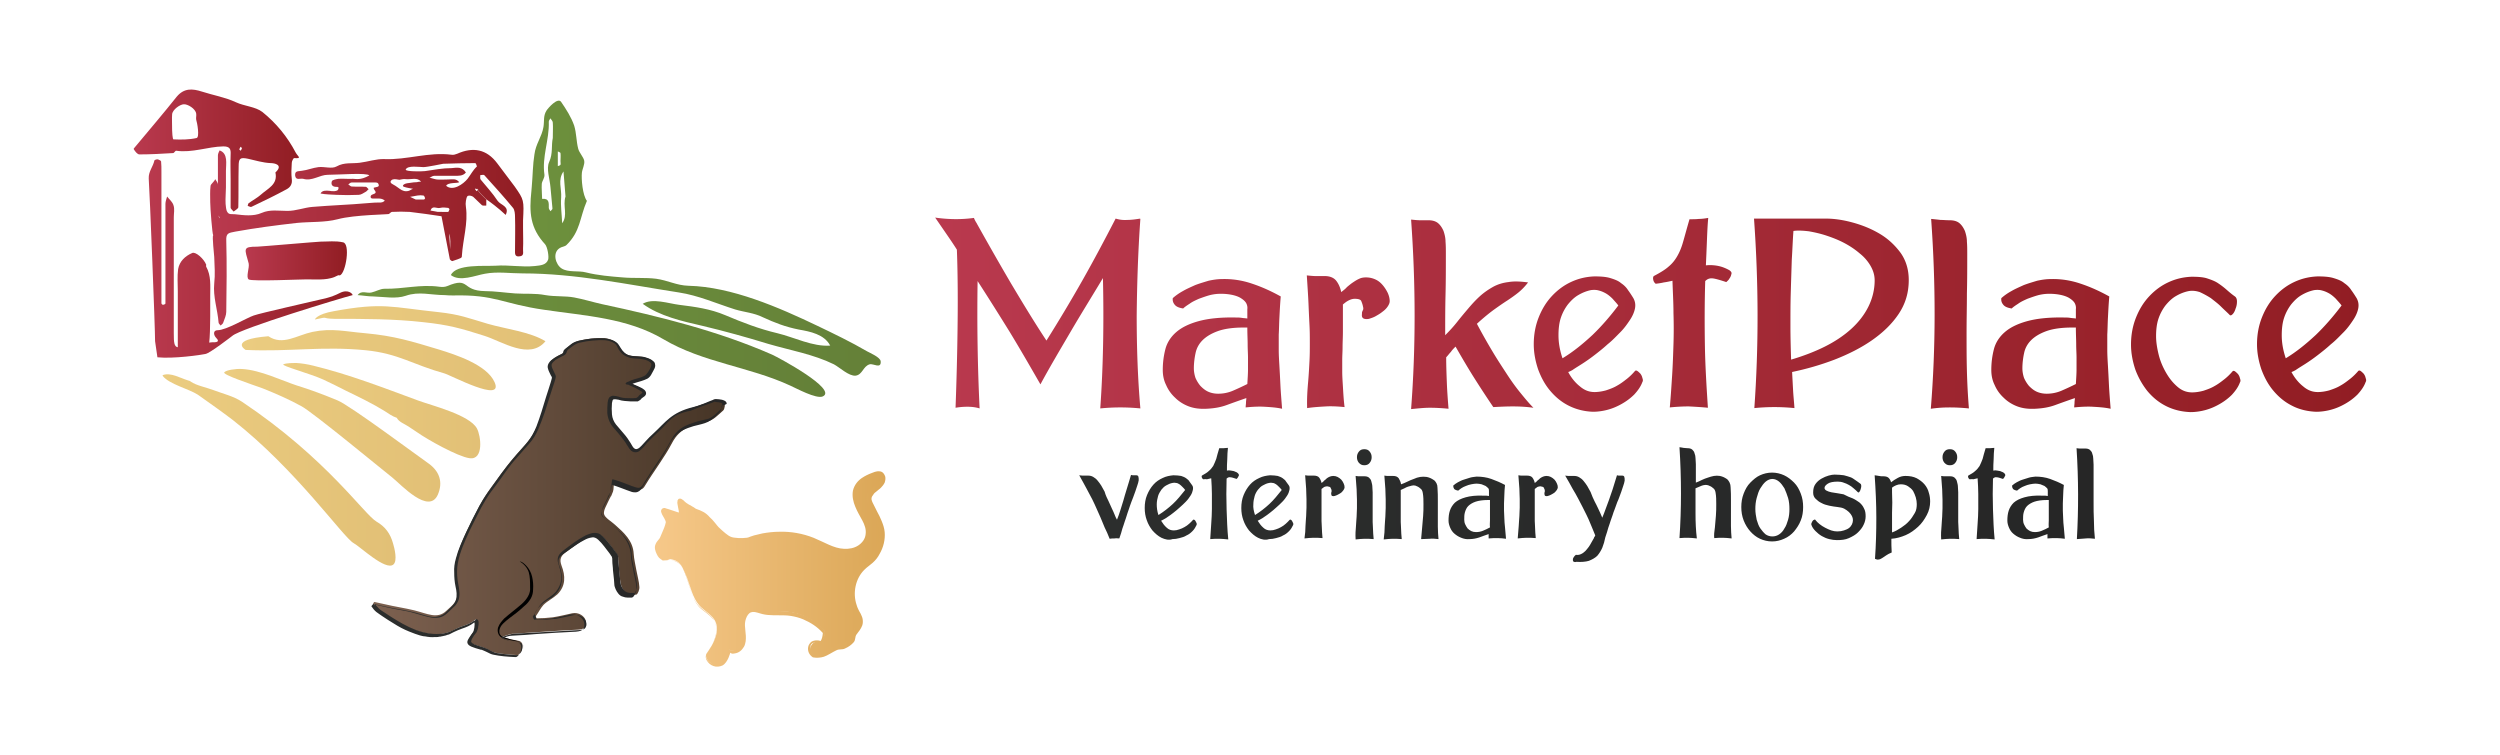 <svg xmlns="http://www.w3.org/2000/svg" xml:space="preserve" style="enable-background:new 0 0 748 226" viewBox="0 0 748 226"><linearGradient id="a" x1="111.896" x2="217.039" y1="148.817" y2="148.817" gradientUnits="userSpaceOnUse"><stop offset="0" style="stop-color:#7d6150"/><stop offset="1" style="stop-color:#463526"/></linearGradient><path d="M160.3 184.4c.8-1.1 1.4-2.4 2.3-3.4 1.2-1.2 2.9-2 4.2-3.2 2.5-2.5 2.4-5.5 1.2-8.6-.7-1.9-.2-3 1.6-4.2 3-2.2 8.2-6.4 10.4-4.6 1.9 1.5 3.2 3.7 4.7 5.6.4.5.2 1.3.3 1.9.2 2.2.3 4.5.7 6.7.2 1 .8 2.2 1.6 2.8.8.6 2.1.7 3.1.5.4-.1 1-1.5.9-2.3-.1-1.7-.6-3.3-.9-5-.3-1.7-.7-3.3-.8-4.9-.2-3.9-2.9-6.3-5.6-8.7-1.2-1.1-3.1-2.1-3.3-3.3-.1-1.2.8-2.5 1.4-3.9 1.5-3.1 0 .5 1.3-2.7.3-.8.1-1.8.4-3.1 2.2.6 4.3 1.6 6.4 2.3 1.2.4 2.1.3 2.8-1 2.6-4.3 5.8-8.4 8.1-12.8s6-5.5 10.6-6.4c1.8-.4 3.2-2 4.7-3.3.4-.4.7-1.9.2-2.3-.5-.5-1.8-.6-2.6-.7-.3 0-.8.2-1.1.3-3.1 1-7 2.2-9.8 3.6-3.7 1.9-6.2 4.9-9.2 7.8-.9.9-1.6 2-2.6 2.7-1.1.8-1.9.5-2.7-.8-1.4-2.4-2.8-3.9-4.6-6-1.6-1.9-1.8-3.8-1.6-6.1.1-2.5.5-2.9 3-2.2 1.5.4 4.7.4 5.2.3.5-.2.9-.8 1.3-1.1 1.3-.9 1.1-1.4-.3-2.2-1-.6-2.4-1.1-3.3-1.6 1.9-1.1 4.7-.9 5.8-2.6 2.3-3.3 1.5-4.2-1.3-5-1.1-.3-2.7-.3-3.8-.4-1.9-.3-3-1.4-4.1-3.4-.6-1-2.5-1.8-3.9-1.9-2.4-.2-5.7.2-8 .8-1.5.4-2.3 1.2-3.5 2.2-.6.5-.3 1.2-1 1.5-5.8 2.6-4.2 3.9-2.9 6.6.1.2-.2 1.2-.3 1.5-2.5 7.8-3.4 11.7-5.4 15.4-1.8 3.5-4.9 5.6-9.7 12.2-5.1 7-5.1 6.6-9 14.4-1.5 3-4.8 9.4-5 13.9-.2 3.7.4 4.6.7 6.7.4 3.3-1.2 4.4-3.4 6.4-2.7 2.5-5.6.8-9.6-.2-2.9-.7-5.8-1.1-8.7-1.8-1.1-.2-2.1-.5-3.2-.7-.2.3-.2.2-.4.4.6.8 1.1 1.5 1.8 2 3.3 2.3 7 4.8 10.8 6.1 4.1 1.5 8.2 1.8 12-.3 2-1.1 4.2-1.3 5.9-2.8 0-.1 0-.1.1-.2.6 0 .1 2.8-.2 3.3-2.7 3.6-2.2 3.7 2.5 5.1 1.3.4 2.4 1.3 3.7 1.6 2.2.4 4.4.6 6.6.7.5 0 1.2-1 1.4-1.7.2-1 .4-2.3-1.2-2.6-1.5-.3-3-.5-4.7-1.2 1.2-.3 2.3-.9 3.5-.9 6.4-.4 12.8-.9 19.1-1.2 1.7-.1 2.7-.6 2.4-2.5-.3-1.6-2.2-2.8-4.1-2.4-1.9.4-3.8.9-5.8 1.2-1.6.2-3.3.3-5 .3.1.1.1-.2-.1-.6z" style="fill:url(#a)"/><path d="M155.5 168c.7 0 1.4.7 1.9 1.2.8.8 1.5 2 1.8 3.3.3 1.3.4 2.6.3 3.9 0 .9-.2 1.8-.7 2.7-.5.8-1.1 1.6-2 2.3-.7.7-1.5 1.3-2.2 1.9-1.4 1.1-2.9 2.1-4.1 3.3-.6.6-1 1.3-1.1 2.1 0 .4 0 .8.2 1.1.2.3.5.7.8.7h.1c.4.2.8.4 1.3.5.4.1.8.3 1.3.4.5.1 1.1.2 1.7.4.6.1 1.2.3 1.5.7.3.5.2 1 .2 1.4-.1.4-.1.6-.1.6 0-.4.3-1.1 0-1.8-.2-.4-.5-.6-1-.7-.4-.1-.9-.1-1.3-.2-1.1-.2-2.4-.4-3.7-.9h.1c-1.4-.4-1.8-1.9-1.5-3.1.4-1.2 1.2-2 1.8-2.7 1.7-1.5 3.6-2.9 5.2-4.3.8-.7 1.5-1.5 2-2.4.5-.9.7-1.8.6-2.8 0-1.5 0-3-.4-4.4-.4-1.2-1.3-2.4-2.7-3.2z" style="fill-rule:evenodd;clip-rule:evenodd"/><linearGradient id="b" x1="111.708" x2="217.508" y1="148.7" y2="148.7" gradientUnits="userSpaceOnUse"><stop offset="0" style="stop-color:#2c2e2d"/><stop offset="1" style="stop-color:#262626"/></linearGradient><path d="M217.4 120.6c0-.2-.3-.5-.4-.6-.3-.2-.7-.3-1-.4-.6-.1-1.2-.2-1.8-.2-.5 0-.8.2-1 .3-.2.1-.5.2-.8.3 0 0-2.8 1.3-5 1.8-6.6 1.6-8.3 4.6-11.8 7.8-.9.8-1.7 1.6-2.5 2.5-.4.4-.8.9-1.2 1.3-.4.4-.8.8-1.2.9-.4.2-.8 0-1.1-.3-.3-.3-.6-.9-.9-1.4-.6-1-1.3-2-2.1-2.9l-2.3-2.7c-.7-.9-1.1-1.9-1.2-3-.1-1.1-.1-2.3 0-3.4.1-.6.2-1.1.5-1.1.3-.1 1 0 1.5.1 1.1.4 2.4.4 3.6.5h2c.1 0 .2 0 .3-.1.2-.1.3-.2.5-.3.3-.2.4-.5.6-.6.1-.1.4-.3.7-.5.2-.2.6-.5.5-1.1-.1-.5-.4-.8-.7-1-.3-.2-.5-.4-.8-.5-1.1-.6-2.7-1.1-2.5-1.2.8-.3 1.7-.5 2.6-.8.6-.2 1.2-.4 1.8-.7.3-.2.6-.4.8-.7.2-.3.4-.5.5-.8.3-.5.6-1.1.9-1.7.1-.3.2-.7.1-1 0-.4-.2-.8-.5-1-.5-.5-1.2-.8-1.8-1-.6-.2-1.2-.4-1.9-.4-1.2-.1-2.5-.1-3.6-.4-1.1-.3-1.9-1.2-2.5-2.2-.2-.3-.3-.5-.5-.8-.2-.3-.4-.6-.7-.8-.5-.4-1.1-.7-1.8-.9-.6-.2-1.3-.3-1.9-.4h-1.9c-1.5 0-3 .2-4.5.5-.8.1-1.5.3-2.3.6-.8.3-1.4.8-2 1.3l-.9.7c-.1.1-.4.3-.5.5-.1.2-.2.4-.2.6-.1.3-.2.4-.6.6-.3.2-.7.3-1 .5-.7.4-1.4.8-2 1.3-.3.3-.6.6-.8 1-.2.4-.3.9-.2 1.3.2.9.6 1.5.9 2.2l.3.5c.1.1 0 .1 0 .2v.2c-.1.4-.2.7-.3 1.1-.5 1.5-.9 3-1.4 4.4-.9 3-1.8 6-2.9 8.9-.7 1.7-1.5 3.2-2.6 4.6-1.1 1.4-2.3 2.6-3.4 3.9-2.2 2.5-4.2 5.1-6 7.7-1.8 2.5-3.7 5-5.1 7.6-1.4 2.6-2.7 5.2-3.9 7.8-1.2 2.6-2.4 5.2-3.1 7.9-.4 1.4-.6 2.8-.5 4.2 0 1.4.1 2.8.4 4.2.3 1.3.5 2.7.1 4-.4 1.3-1.5 2.2-2.5 3.2-.5.5-1 1-1.6 1.3-.6.3-1.3.5-2 .6-1.4.1-2.8-.4-4.2-.8-2.3-.7-4.7-1.2-7.1-1.6-2.4-.4-4.8-1-7.2-1.5h-.1l-.1.1-.2.2c-.1.1-.2.2-.2.3l-.1.1.1.1c.4.6.8 1.1 1.4 1.6.6.5 1.2.8 1.7 1.2 1.2.8 2.4 1.6 3.6 2.3 1.4.9 2.9 1.7 4.4 2.3.2.1.3.1.5.2.9.4 1.9.7 2.8 1 .5.1 1 .3 1.6.3 1 .2 1.9.3 2.9.2h.6c.2 0 .4 0 .7-.1.2 0 .4 0 .7-.1.2 0 .4-.1.5-.1.5-.1 1-.2 1.4-.4h.1c.3-.1.6-.2.9-.4.1 0 .1-.1.2-.1l.6-.3c.8-.4 1.6-.7 2.4-1 1.2-.4 2.5-.9 3.6-1.8l.1-.1c.3.5-.1 2.7-.4 3-1.3 1.8-1.9 2.6-1.6 3.3.3.8 1.5 1.2 4 1.9h.2c.6.2 1.1.5 1.6.7.6.3 1.3.7 2 .8 1.9.4 4 .6 6.6.7.6 0 1.3-1.1 1.5-1.8.1-.6.3-1.5-.1-2.1-.2-.3-.6-.6-1.2-.6l-.4-.1c-1.3-.2-2.6-.4-4-1 .2-.1.4-.1.6-.2.8-.3 1.7-.6 2.5-.6 2.4-.1 4.9-.3 7.3-.5 3.9-.3 7.9-.5 11.8-.7 1.1-.1 1.8-.3 2.2-.8.3-.4.4-1 .3-1.8-.1-.7-.6-1.4-1.3-1.9-.9-.6-2-.8-3-.6-.6.1-1.1.3-1.7.4-1.3.3-2.7.6-4.1.8-1.7.2-3.3.3-4.9.3-.1-.1-.1-.3-.2-.4 0-.1-.1-.3-.2-.5.3-.4.5-.8.7-1.2.2-.4.4-.7.7-1.1.9-1.1 2.1-2.3 4.2-3.3 1-.7 1.9-1.7 2.5-2.9.6-1.3.8-2.9.5-4.4-.1-.8-.3-1.6-.6-2.3-.3-.7-.4-1.4-.2-2 .2-.6.8-1.2 1.4-1.6l2.1-1.5c1.3-.9 2.7-1.9 4.1-2.6.7-.4 1.5-.7 2.3-.8.4-.1.7 0 1 .1.2.1.3.2.4.2.2.1.3.3.5.4 1.3 1.2 2.3 2.7 3.4 4.1l.4.6.2.3.1.1v.1c.1.2.1.6.1 1.1 0 1 .2 1.9.2 2.8l.3 2.8.1 1.4c0 .5.2 1 .4 1.5s.5.9.8 1.3c.3.4.8.8 1.3.9.5.2 1 .3 1.5.3H189s.4-.1.4-.2c.1-.1.2-.1.2-.2.4-.5.5-.9.7-1.4.1-.2.1-.5.1-.8v-.8c-.1-.9-.3-1.8-.5-2.7-.2-.9-.4-1.7-.5-2.6-.2-.9-.4-1.7-.5-2.5-.1-.4-.1-.7-.1-1.1l-.1-1.1c-.1-.8-.3-1.5-.6-2.3-.6-1.4-1.5-2.7-2.5-3.7-1-1.1-2-2-3.1-2.9-.6-.4-1.1-.8-1.6-1.3-.5-.4-.9-.9-1-1.3-.1-.7.3-1.5.7-2.2l1.2-2.4.1-.2.4-.8.2-.6c.1-.2.2-.5.2-.7.1-1 0-2 .2-2 2.1.6 4.1 1.5 6.2 2.2.3.1.7.1 1.1.1.4 0 .8-.2 1.1-.4.6-.5.9-1.1 1.2-1.6.6-1 1.3-2 1.9-3 1.3-2 2.7-3.9 3.9-5.9.6-1 1.2-2 1.8-3.1.5-1 1.1-2 1.9-2.8 1.5-1.7 3.3-2.3 5.5-3 1.1-.3 2.2-.5 3.4-.9 1.3-.4 2.2-1.2 3.1-2l1.3-1.2c.3-.3.4-.7.5-1 .1-.3.1-.7.1-1 1.6-.4 1.6-.6 1.5-.8zm-57.2 63.7v.1c.1.2.1.3.2.5s.1.3.2.5v.1h.1c1.6 0 3.2-.1 5-.3h.4c1.8-.3 3.5-.7 5.3-1.1.8-.2 1.7-.1 2.5.3s1.4 1.1 1.5 1.9c.1.4.1.9-.1 1.2-.1.4-.4.7-.8.8-.8.3-1.7.2-2.6.3-3.6.2-7.2.4-10.7.6l-5.4.3c-.9.1-1.8 0-2.7.2-.9.2-1.7.5-2.6.8l-.6.2.6.3c1.3.6 2.7.9 4.1 1.1.7.1 1.4.2 1.6.7.2.5.1 1.3-.1 1.9-.1.3-.3.6-.5.8-.2.2-.5.5-.6.5-.7 0-1.4 0-2.1-.1-1.4-.1-2.8-.3-4.2-.5-1.3-.2-2.3-1.1-3.7-1.6l-1.9-.6c-.6-.2-1.3-.4-1.8-.8-.3-.2-.4-.4-.3-.6 0-.2.1-.5.3-.8.3-.6.7-1.1 1.1-1.6.1-.1.2-.2.3-.5.1-.2.1-.4.2-.5.1-.3.2-.7.2-1 .1-.3.1-.7.1-1.1 0-.2 0-.4-.1-.6 0-.1-.1-.3-.4-.4-.1 0-.3-.1-.5.1 0 .1-.1.1-.1.2l.1-.1-.1.3h-.1v-.2c-1 .8-2.3 1.3-3.5 1.7-.7.2-1.3.5-2 .8-.6.3-1.2.6-1.9.9-2.6 1-5.5.8-8.2.1-2.7-.7-5.2-2-7.7-3.5-1.2-.7-2.4-1.5-3.6-2.3-.6-.4-1.3-.8-1.7-1.2-.4-.4-.7-.8-1.1-1.2h-.1l-.1.1-.1.1v-.2h-.1.1v-.2l.1.1.3-.1c0 .1-.1.1-.2.2 2.3.5 4.6 1.1 7 1.5 1.7.3 3.4.6 5 1.1 1.6.4 3.2 1 5 1.3.9.1 1.9.1 2.8-.2.9-.3 1.7-1 2.3-1.6.6-.6 1.3-1.2 1.9-1.8.6-.7 1.1-1.6 1.2-2.5.3-1.9-.3-3.6-.5-5.3-.2-1.6-.2-3.4.1-5 .6-3.3 2.1-6.5 3.5-9.6 1.6-3.1 3-6.3 4.8-9.2.9-1.5 1.9-2.9 3-4.3 1-1.4 2.1-2.8 3.1-4.3 1-1.4 2.1-2.8 3.3-4.1 1.1-1.3 2.3-2.6 3.5-4 1.2-1.3 2.2-2.9 2.9-4.6.7-1.6 1.3-3.3 1.9-5 .8-2.4 1.5-4.8 2.3-7.2l.6-1.8c.1-.3.2-.6.3-1 0-.2.1-.3.1-.6 0-.1 0-.2-.1-.5l-.1-.2c-.5-1.2-1.3-2.3-1-3.1.2-.4.6-.8 1.1-1.2.5-.3 1-.6 1.6-.9l.8-.4c.1-.1.3-.1.5-.3.2-.2.3-.4.4-.6.1-.4.2-.6.3-.7l.3-.3.4-.3c1-.8 1.9-1.5 3.1-1.7 1.2-.3 2.5-.5 3.7-.6 1.3-.1 2.5-.2 3.8-.1 1.1.1 2.4.5 3.2 1.3.1.1.2.2.2.3l.2.4c.2.3.3.6.5.9.4.6.8 1.1 1.4 1.5.6.4 1.3.7 2 .9.7.1 1.4.2 2 .2.6 0 1.3.1 1.8.2.6.1 1.2.3 1.7.6s.8.6.8 1c0 .5-.3 1-.6 1.6-.3.5-.7 1.1-1 1.4-.4.4-1 .6-1.5.8-1.2.4-2.5.6-3.8 1.3 0 0-.6.1-.8.5s.8.4.8.4c.9.5 1.9.8 2.7 1.3.4.2.8.5 1.2.7.2.1.3.3.3.3l-.1.2c-.1.1-.3.3-.5.4-.2.1-.5.4-.6.6-.2.2-.3.3-.5.4-.1.1-.2.1-.4.1-.9.1-1.9 0-2.9 0-.5 0-1-.1-1.4-.2-.4-.1-.9-.3-1.5-.4-.3 0-.5-.1-.9-.1-.3 0-.7.2-1 .4-.5.6-.5 1.2-.6 1.7-.1 1-.1 2-.1 3.1.1 1 .4 2.1.9 3 .4.8 1 1.4 1.5 2 .5.6 1.1 1.2 1.6 1.9.5.6 1 1.3 1.5 2 .2.3.4.7.7 1.1.2.4.5.8.9 1.2.4.4 1.1.6 1.7.5.6-.1 1-.5 1.3-.8.7-.6 1.3-1.3 1.8-2 1.2-1.2 2.5-2.5 3.8-3.7 2.8-2.5 3.4-4.8 9.2-5.9 1.7-.7 3.5-1.4 5.3-2 .5-.2.9-.3 1.4-.5.2-.1.4-.2.5-.2l.6.1c.5 0 .9.1 1.3.2.1 0 .2.1.2.1s.1 0 .1.1h.1c.1-.1 0 0 0 0v.4c0 .4-.1.9-.2 1.1l-.4.4-.5.5c-.7.7-1.4 1.3-2.2 1.8-.4.2-.8.4-1.2.5l-1.4.3c-1 .2-1.9.5-2.8.8-1.9.6-3.5 1.3-4.9 2.8-.7.7-1.3 1.6-1.8 2.5-.5.9-.9 1.7-1.4 2.5-2 3.3-4.3 6.4-6.3 9.7-.5.8-.9 1.7-1.6 1.9-.6.2-1.5-.2-2.4-.5-1.8-.7-3.5-1.4-5.3-1.9l-.5-.1-.1.5c-.2 1-.1 2-.3 2.8 0 .1 0 .2-.1.3l-.1.3-.3.6-.2.3c-.2.3-.2.4-.3.7l-1.2 2.4c-.2.4-.4.9-.5 1.3-.1.5-.2 1.1.1 1.6.5 1 1.3 1.5 2 2.1.7.5 1.3 1 2 1.6 1.3 1.2 2.5 2.3 3.4 3.6.9 1.3 1.4 2.8 1.4 4.4.1 1.7.5 3.2.8 4.8.3 1.6.7 3.1.8 4.5 0 .4 0 .6-.1 1-.1.3-.2.7-.4.9 0 .1-.1.1-.1.2 0 0 0 .1-.1.1v.3s0 .1 0 0c0 0 0-.1-.1-.2v-.1h-1.4c-.7-.1-1.2-.3-1.6-.7-.4-.5-.8-1-1-1.7-.1-.3-.1-.6-.2-1l-.1-1.1-.2-2.1-.2-2.1c0-.3-.1-.7-.1-1v-1.1c0-.2-.1-.4-.2-.7 0-.1-.1-.2-.2-.3l-.2-.2-.6-.8c-.4-.6-.8-1.1-1.3-1.7-.9-1.1-1.7-2.2-3-3.1-.7-.4-1.6-.4-2.3-.3-.7.2-1.4.4-2 .7-2.5 1.3-4.5 2.9-6.5 4.4-.5.4-1 .8-1.4 1.4-.4.6-.5 1.4-.4 2 .1.7.4 1.2.5 1.8.2.5.3 1.1.4 1.6.2 1.1.2 2.2-.1 3.1-.3 1-.8 1.8-1.4 2.6-1.3 1.4-3 2.2-4.2 3.4-.6.6-1 1.3-1.4 1.9-.3.5-.6 1-.8 1.4.4.3.3.4.3.5zm30.2-6.5z" style="fill:url(#b)"/><path d="m112.4 180.8-.1.1h.2c0-.1-.1-.1-.1-.1z" style="fill:#231f20"/><linearGradient id="c" x1="196.595" x2="264.017" y1="170.371" y2="170.371" gradientUnits="userSpaceOnUse"><stop offset="0" style="stop-color:#f6c889"/><stop offset="1" style="stop-color:#dba757"/></linearGradient><path d="M200.5 167.3c-.2 0-1.9.1-2.1 0-1.1-.6-1.9-2.5-1.8-3.7.1-1.1 1.2-1.8 1.7-2.9.6-1.3 1.3-2.7 1.6-4.1.2-1-1-2.5-1.4-3.5-.2-.7.6-.1.7 0 .7.3 2.7.8 3.5 1 .9.2.9-.2 1-1.1-.2-1.4-.4-2.5-.4-2.9 0-.4.5 0 1.4.8.7.6 2 1.2 2.8 1.8 1 .7 2.1.2 4.6 2.9 2.2 2.3 1.7 2.3 4.2 4.3.8.7 1.6 1.4 2.7 1.6 1.3.3 4 .4 5.3-.1 5.8-2 12.4-2.1 18.2 0 3.2 1.2 6.3 3.3 9.7 3.6 3.5.3 7.4-2 7.5-5.5.1-4.1-4-7.2-3.9-11.3 0-3.4 3-5 6-6.1.8-.3 1.2-.6 1.8 0 1.2 1.2 0 2.8-1.2 3.8-1.1.9-2.6 2-2.5 3.4 0 .5.2 1.1.5 1.5 1.1 2.3 2.5 4.5 3.2 7s.9 5.4-.5 7.5c-1.2 1.9-3.5 2.8-5.1 4.4-3.4 3.4-4 9.2-1.6 13.4.4.7.9 1.5.9 2.4.1 1-.6 2-1.2 2.8-.9 1.3-.9 2.8-2.1 3.8-.6.5-2.2.6-2.9 1-.7.4-1.4.7-2.1 1.1-1.8.9-3.8 2.1-5.8 1.7-.9-.6-1-2-.4-2.9.6-.9 1.7-1.4 2.7-.8.9-.9 1.3-2.1 1.2-3.4-3-3.4-7.3-5.6-11.8-5.8-2.4-.1-4.8.3-7.1-.3-1-.2-2.1-.6-3.1-.4-1.8.4-2.6 2.6-2.6 4.4 0 1.8.6 3.7.1 5.5s-2.6 3.2-4.1 2.2c-.1 1.9-1.1 4.1-2.9 4.6-1.8.5-4.4-1.5-3.9-3.3 2.2-3 4.4-7 2.5-10.2-1.1-1.8-3.2-2.8-4.6-4.4-2-2.3-2.6-5.5-3.7-8.4-1.3-2.8-1.7-5-5-5.4z" style="fill:url(#c)"/><linearGradient id="d" x1="196.109" x2="264.797" y1="170.089" y2="170.089" gradientUnits="userSpaceOnUse"><stop offset="0" style="stop-color:#f6c889"/><stop offset="1" style="stop-color:#dba757"/></linearGradient><path d="M200.4 167.5c1.2.1 2.6.5 3.4 1.7.8 1.1 1.2 2.5 1.7 3.9 1 2.7 1.5 5.8 3.4 8 .8.9 1.7 1.5 2.6 2.2.9.7 1.8 1.5 2.3 2.6.5 1 .7 2.3.5 3.4-.2 1.2-.6 2.3-1.1 3.4-.5 1.1-1.2 2.1-1.9 3.1-.2.6 0 1.2.4 1.7s.9.8 1.4 1c.6.2 1.2.3 1.8.1.6-.2 1.1-.5 1.5-.9.9-.8 1.3-2.1 1.4-3.3 0-.1.1-.1.1-.1h.1c.5.3 1.1.4 1.6.2s1-.5 1.4-1c.8-.9 1-2.1.9-3.3-.1-1.2-.3-2.4-.3-3.6 0-1.2.3-2.5 1.1-3.6.4-.5.9-.9 1.6-1.1.6-.2 1.3-.1 1.9.1 1.2.3 2.3.6 3.5.7 2.3.2 4.8 0 7.1.4 3.9.6 7.4 2.5 9.9 5.4 0 0 .1.1.1.2.1.9 0 1.8-.4 2.6l-.3.6c-.1.1-.1.2-.2.3-.1.1-.3.2-.4.2h-.5c-.1 0-.2-.1-.3-.1-.2 0-.4-.1-.6-.1-.8 0-1.5.4-1.6 1.1-.1.7.3 1.5.9 1.9h-.1c1.4.3 3-.2 4.4-.9.7-.4 2.4-1.4 3.1-1.8.7-.4 1.6 0 2.3-.5 1.4-.9 1.4-2.3 2.4-3.8.5-.7 1.1-1.5 1.3-2.3.2-.8-.2-1.7-.6-2.5-2-3.2-2.3-7.4-.9-10.9.7-1.7 1.9-3.3 3.4-4.4.8-.6 1.4-1 1.9-1.7.5-.6 1-1.3 1.4-2.1.8-1.6 1.3-3.4 1.1-5.2-.1-.9-.3-1.7-.6-2.6-.3-.9-.7-1.7-1.1-2.5l-1.3-2.5c-.4-.8-1-1.8-.8-3 .2-1.2 1-2 1.8-2.6.8-.7 1.5-1.1 1.9-1.8.2-.3.4-.7.4-1 0-.3 0-.5-.3-.8-.1-.2-.4-.2-.6-.1-.4.2-.9.3-1.3.5-1.6.7-3.3 1.6-4.2 2.9-.9 1.4-.8 3.2-.2 4.8.6 1.6 1.7 3.2 2.5 4.9.8 1.7 1.4 3.9.6 5.9-.8 2-2.6 3.4-4.5 3.9-1.9.6-4 .4-5.9-.1-1.9-.6-3.6-1.5-5.3-2.2-3.3-1.6-6.9-2.4-10.6-2.4-1.8 0-3.7.2-5.5.5-.9.2-1.8.4-2.7.7l-.7.2-.3.1c-.1 0-.3.1-.4.1-.5.1-1.1.2-1.6.2h-2.5c-.4 0-.9-.1-1.3-.2-.5-.1-1-.3-1.4-.6-.8-.5-1.4-1.1-2.1-1.6-.7-.6-1.4-1.2-1.9-1.9-.8-1-1.6-1.9-2.6-2.8-.5-.4-1-.8-1.5-1-.5-.3-1.1-.3-1.9-.8l-.4-.3c-.1-.1-.3-.2-.4-.2l-.9-.5-.9-.6c-.1-.1-.3-.3-.5-.4 0 0 .3.7.4 1.5v.1c0 .2 0 .4-.1.7 0 .1-.1.3-.2.5s-.3.5-.6.6c-.6.2-.9.1-1.1 0-.2-.1-.4-.1-.6-.2-.8-.3-1.6-.5-2.3-.8 0 0 .5.6.8 1.4.1.3.2.6.2 1v.6l-.1.4c-.1.5-.3 1-.5 1.5s-.4.9-.6 1.3l-.3.6-.3.6c-.5.9-1.2 1.4-1.5 2-.3.5-.2 1.2-.1 1.8.2.6.4 1.1.7 1.5.1.2.3.4.5.5 0 .1.3.1.5.1.8.3 1.4.4 1.5.5-.5.1-1.2.2-2 .2-.1 0-.1 0-.3-.1l-.1-.1c-.1-.1-.2-.1-.3-.2-.2-.1-.3-.3-.5-.4-.3-.3-.5-.7-.7-1.1-.2-.4-.4-.9-.5-1.4-.1-.5-.1-1.1.2-1.7.2-.5.6-.9.9-1.3.2-.2.3-.4.4-.6.1-.2.2-.4.3-.7.4-1 .9-2 1.2-3 .1-.2.1-.6.2-.7 0-.2 0-.4-.1-.6-.2-.5-.5-1-.8-1.5-.2-.3-.3-.6-.4-.9 0 0 0-.1-.1-.2v-.3c0-.1 0-.3.1-.4.1-.2.2-.3.4-.4.5-.2.7-.1.9 0 .4.1.7.2 1 .3l.9.3 1.8.6c.1.1.2 0 .2 0v-.5.1c-.1-.7-.3-1.3-.4-2.1 0-.2-.1-.4 0-.7v-.2c0-.1 0-.1.1-.3.1-.1.1-.2.2-.3.1-.1.3-.1.4-.1.2 0 .4 0 .5.1.3.2.5.3.6.4l.4.4c.3.3.5.4.8.6.3.2.6.4.9.5.3.2.6.4 1 .6.4.3.5.4.8.5.6.2 1.4.5 2.1.9.7.4 1.3.9 1.8 1.5.6.5 1.1 1.1 1.6 1.7.5.6.9 1.2 1.5 1.7.5.5 1.1 1 1.7 1.5.6.5 1.2.9 1.8 1.1.6.2 1.4.2 2.2.3.8 0 1.6 0 2.3-.1.2 0 .4-.1.5-.1l.5-.2c.4-.1.8-.3 1.2-.4.8-.2 1.6-.4 2.5-.6 1.7-.3 3.4-.5 5.1-.5 3.4-.1 6.9.5 10.2 1.8 3.2 1.3 6.1 3.2 9.1 3.3 1.5.1 3.1-.2 4.3-1 1.2-.8 2.1-2 2.2-3.4.2-1.4-.3-2.8-1-4.1-.7-1.3-1.5-2.6-2.1-4.1-.6-1.4-1-3.1-.7-4.8.4-1.7 1.5-3 2.7-3.8.9-.6 1.9-1.1 3-1.5l.8-.3.4-.1c.1 0 .4-.1.6-.1.4 0 .9 0 1.3.3.2.1.3.3.4.4.1.1.2.3.3.5.4.7.2 1.6 0 2.2-.3.6-.7 1.1-1.1 1.5-.2.2-.4.4-.7.6l-.6.5c-.4.3-.8.6-1 1-.6.7-.7 1.3-.3 2.2l1.4 2.8c.5.9 1 1.9 1.4 2.9.4 1 .8 2.1.9 3.3.2 2.3-.4 4.6-1.5 6.5-.5 1-1.2 1.9-2.1 2.7-.9.8-1.7 1.3-2.4 2-2.8 2.7-3.6 7.1-2.4 10.6.1.4.3.9.5 1.3l.3.6.4.7c.2.5.5 1 .6 1.6.1.6.1 1.3-.1 1.9-.4 1.1-1.1 1.9-1.7 2.7-.6.8-.2 1.6-.9 2.4-.7.8-1.6 1.4-2.5 1.8-.9.5-1.8.1-2.7.6-.9.4-2.7 1.6-3.7 1.9-1 .3-2.1.4-3.2.2-.1 0-.2-.1-.2-.1-1-.7-1.5-1.8-1.3-3 .1-.6.5-1.2 1-1.6.5-.3 1.1-.4 1.6-.4.3 0 .5 0 .8.1.1 0 .1 0 .2.1h.1c.1-.1.2-.3.3-.5.3-.6.4-1.9.4-1.9-1.7-1.9-3.6-3.1-5.9-4.1-1.2-.5-2.4-.8-3.6-1-1.2-.2-2.5-.2-3.8-.2-1 0-2.1 0-3.2-.1s-2.2-.4-3.1-.7c-1-.3-1.8-.3-2.4.2-.6.5-1 1.4-1.2 2.3-.4 1.8.4 3.8.1 6.1-.1.5-.2 1.1-.5 1.6s-.7 1-1.1 1.3c-.5.4-1 .6-1.6.7-.6.1-.9.2-1.4-.2 0 0-.7 2.9-2.3 3.8-.8.4-1.9.5-2.7.2-.9-.3-1.6-.9-2.1-1.8-.2-.4-.3-.9-.2-1.3 0-.3.2-.6.3-.7l.3-.5c.4-.6.8-1.2 1.2-1.9.7-1.3 1.3-2.7 1.4-4.1.1-.7 0-1.4-.2-2.1-.2-.7-.5-1.3-1-1.8-.9-1.1-2.2-1.9-3.4-2.9-1.2-1-2-2.4-2.5-3.8-.6-1.4-.9-2.9-1.4-4.3-.2-.7-.5-1.4-.7-2.1-.3-.7-.5-1.4-.9-2-.3-.6-.8-1.2-1.4-1.6-1-.6-1.7-.8-2.5-.9z" style="fill-rule:evenodd;clip-rule:evenodd;fill:url(#d)"/><linearGradient id="e" x1="84.718" x2="143.721" y1="122.844" y2="122.844" gradientUnits="userSpaceOnUse"><stop offset="0" style="stop-color:#ebcc80"/><stop offset="1" style="stop-color:#e2c076"/></linearGradient><path d="M84.8 109c.9-.4 3-.4 3.8-.4 1.7.1 3.5.4 5.1.8 10.7 2.6 21 6.6 31.3 10.4 4 1.5 15.5 4.3 17.7 8.4 1.2 2.2 2.1 9.5-2.2 8.9-3.6-.5-12.8-5.7-15.6-7.7l-2.7-1.8c-1.2-.8-2.8-1.3-3.5-2.6-1.3-.4-2.5-1.3-3.6-2-3.7-2.3-7.7-4.2-11.6-6.1-2.2-1.1-4.3-2.2-6.7-3.3-3.9-1.8-12.9-4.2-12-4.6z" style="fill-rule:evenodd;clip-rule:evenodd;fill:url(#e)"/><linearGradient id="f" x1="67.036" x2="131.728" y1="130.287" y2="130.287" gradientUnits="userSpaceOnUse"><stop offset="0" style="stop-color:#ebcc80"/><stop offset="1" style="stop-color:#e2c076"/></linearGradient><path d="M67.1 111.4c.6-.7 3.4-1.1 5.3-1 5.5.3 12 3.5 16.3 4.9 4.2 1.3 8.2 2.8 12.3 4.5 3.7 1.5 24.1 16.7 27.4 19 3.1 2.3 4.2 5.5 2.6 9.2-2.7 6.1-11-3-13.6-5.1-3.3-2.6-23.4-19.2-27.1-21.3-3.8-2.1-7.7-3.8-11.7-5.4-3.6-1.3-12.1-4.1-11.5-4.8z" style="fill-rule:evenodd;clip-rule:evenodd;fill:url(#f)"/><linearGradient id="g" x1="48.682" x2="118.293" y1="140.634" y2="140.634" gradientUnits="userSpaceOnUse"><stop offset="0" style="stop-color:#ebcc80"/><stop offset="1" style="stop-color:#e2c076"/></linearGradient><path d="M48.7 112.5c-.1-.1 0-.3.1-.3 2.3-.8 5.1.9 7.4 1.6.4.1.7.2.9.4 1.5 1.1 4.9 1.8 6.7 2.5 2.9 1.1 6 1.8 8.6 3.5 25.4 17 36.6 33.8 40.3 35.9 2.6 1.5 4.1 3.6 4.9 6.5.4 1.3 1.4 5.2.1 6.3-2.3 2-10-5.4-11.9-6.4-3.1-1.7-17.1-21.9-36.1-36.8-3.4-2.6-7-5.1-10.5-7.6-2.8-1.8-8.5-3.1-10.5-5.6z" style="fill-rule:evenodd;clip-rule:evenodd;fill:url(#g)"/><linearGradient id="h" x1="62.849" x2="156.722" y1="71.14" y2="71.14" gradientUnits="userSpaceOnUse"><stop offset="0" style="stop-color:#b9394e"/><stop offset="1" style="stop-color:#911d23"/></linearGradient><path d="M134.4 69.9c.5 1.4.3 3.1.3 4.7m14.1-25.7c-3.2-4.3-7.3-5-12-2.9-.5.2-1.1.4-1.7.3-6.8-.9-13.4 1.6-20.1 1.3-2.4-.1-4.9.8-7.4 1.1-2.3.3-4.6-.2-6.9 1.1-1.4.8-3.6 0-5.4.2-1.7.2-3.3.9-5 1.1-1 .2-2.1-.1-2 1.4.2 1.6 1.5.8 2.4 1 2.7.8 4.9-1.2 7.4-1.2 3.2 0 11.7-.7 12.4.2-2.7 1.5-4 1-4.9 1-1.4.1-2.8-.1-4.3 0-.7.1-1.8.3-2 .7-.4 1.2.3 1.8 1.6 1.7.1 0 .5.2.4.3-.1.9-.6.9-1.3 1-.5 0-1 0-1.4-.1-1-.1-2.2-.2-2.7.8 1.6.3 3.2.3 4.8.4 2.2.1 4.4.1 6.6 0 .7 0 1.4-.5 2.1-.9.4-.2.6-.6.9-.8-.3-.2-.5-.6-.8-.7-1.4-.1-2.8 0-4.3-.1-.3 0-.6-.4-1-.6.3-.2.6-.6 1-.6H111.8c.5 0 1.2-.1 1.4.4.6 1.1-.8.9-1.4 1.2 0 .4.3.7.5 1 .5 1-1.2.7-1.4 1.5-.1.5.2.7.6.7 1.2.1 2.6-.3 3.6.6.1.1-.6.5-.7.5-.3.1-.6.1-.9.1-.8 0-1.6 0-2.5.1-1.7.1-3.5.3-5.2.4-2.7.2-5.5.3-8.2.5-1.4.1-2.7.2-4.1.3-2.5.2-4.9 1.2-7.5 1.2-2.6 0-5.2-.5-7.7.6s-5.4.7-8 .4c-1-.1-1.8.2-2.3-.7-.4-.6-.4-1.7-.5-2.4-.1-1.7.1-3.3.1-4.9v-5c0-2.1.7-5.2-1.9-6.1-.2.4-.5 1-.5 1.5v15.8c0 .6.1 1.2 0 1.8-.1.4.7.8.5 1.2-.1-.3-.4-.7-.4-1 0-3 0-6.1-.1-9.1 0-.5-.5-1.1-.8-1.6-.4.9-1.3 1.4-1.4 2-.2 1.6-.1 3.2-.1 4.9 0 1.6.6 9.6.9 9.9-.4.1.3 6.1.3 6.5.1 2.6.3 5.3 0 7.9-.4 4 1 7.8 1.3 11.7 0 .3.4.6.6.9.3-.3.7-.5.8-.9.4-1.1.9-2.2.9-3.2.1-7.1.2-14.2 0-21.3-.1-2.3.7-2.3 2.7-2.7 6.1-1.1 12.2-1.9 18.4-2.6 4.1-.4 8.4-.1 12.2-1.1 5.2-1.4 15.6-1.4 15.4-1.6.3-.2.6-.6.9-.6 1.8-.1 3.5-.1 5.3 0 .3 0 9.2 1.2 9.5 1.3l2.5 12.9s.5.6.8.5c2.7-.9 2.8-.9 2.8-1.6.3-4.9 1.9-9.7 1.2-14.6-.1-.6-.1-1.2 0-1.8.1-.5.2-1.3.6-1.5.4-.2 1.2 0 1.6.3.9.8 1.7 1.7 2.6 2.5.3.2.8.1 1.3.1v-1.8l-1.2-1.2c-.4-.4-.8-.8-1.6-1.8-.1-.4.1-.2.4 0l-.5.5c-.2-.2-.4-.5-.5-.7 0 0 .2-.2.7.2.8 1 1.2 1.4 1.6 1.8l1.2 1.2c.8.6 1.6 1.1 2.3 1.7 1.2.9 2.3 1.9 3.4 2.9 1.3-2.6-1.5-2.9-2.4-4.2-1.5-2.3-3.4-4.3-5.1-6.4-.2-.3-.1-.8-.1-1.3.4 0 1-.2 1.2 0 2.9 3.2 5.8 6.4 8.6 9.8.5.6.6 1.8.6 2.8.1 3.2 0 6.5 0 9.7 0 1-.2 2.2 1.3 2 1.6-.1 1-1.4 1.1-2.3.1-2 0-4 0-6.1v-2.4c.3-6 .3-6.1-2.5-10.1m-26.9-4.6h-.1c-.4.1-5.9.2-5.6-.5.6-1.3 4.1-.7 5.3-.7 1.1 0 5.8-1 5.9-1 3.2-.1 6.4-.2 9.6-.2.2 0 .5.9.5 1-1.2 1.1-1.8 2.4-2.8 3.7-1.3 1.6-4.4 3.8-6.4 2.1.4-1.1 3.5-.7 3.9-1.1-1-1.2-2-.8-3.5-.8-1.1 0-2.1.1-3.2 0-.4 0-2.1-.6-2.2-.5.5-.2.9-.6 1.4-.6h6c1.3 0 2.6.1 3.5-1-1.1-1.7-2.5-1.5-4.3-1.3-2.6 0-5.3.5-8 .9zm-5.7 2.4c1.5.2 3.5-.7 4.6.8-.1-.1-1 0-1.2.1-.7 0-1.4.1-2 .2-.6.1-1.3.1-1.8.4-.4.2-.7.6-.1.8.8.3 1.8.4 2.7.6-.5.1-.9.5-1.3.6-1 .3-1.9 0-2.7-.6-.6-.4-1.2-.9-1.8-1.2-.3-.2-.8-.4-.9-.7-.2-.4.3-.8.6-.9.7-.2 1.3 0 2 .1.6-.1 1.2-.3 1.9-.2zm9.6 9.8c-.3-.1-1.2-.2-2.2-.4.6-1.7 1.9-.5 2.9-.8.8-.2 1.6-.1 2.4 0 .1 0 .4.3.4.4-.1.3-.3.8-.4.8H131zm-6.6-3.7c-.2-.1-1-.5-1.7-.8.7-.1 1.5-.3 2.2-.4.6-.1 1.2-.1 1.8 0 .2 0 .4.5.5.8 0 .1-.2.4-.4.4h-2.4z" style="fill:url(#h)"/><linearGradient id="i" x1="44.542" x2="105.575" y1="77.221" y2="77.221" gradientUnits="userSpaceOnUse"><stop offset="0" style="stop-color:#b9394e"/><stop offset="1" style="stop-color:#911d23"/></linearGradient><path d="M101.6 87.7c-2.7 1.4-5.4 1.8-5.7 1.9-2 .5-18.1 4.1-20 4.8-2.1.7-8.2 4.4-10.8 4.4-1.3 0-1.3 1.3-.5 2.2.7.7 1 1.3-.3 1.4-.6 0-1.1 0-1.7.1.4-3.1.3-12.9.3-14.1 0-2.9.3-5.9-1.2-8.6-.1-.2 0-.4 0-.6-.7-1.8-3.2-4-4.2-3.5-2.1.9-3.8 2.5-4.2 4.8-.3 2.2-.1 4.4-.1 6.6v16.8c-1.1-.2-1.2-1.4-1.2-4.2V65c0-1.2.3-2.5-.1-3.6-.3-1-1.2-1.7-1.9-2.6-.2.7-.5 1.5-.5 2.2v29.8c0 .2-.5.4-.8.4-.1 0-.4-.3-.4-.4V51.3c0-1 0-2-.1-3 0-.2-.6-.5-.9-.6-.3-.1-1 .1-1.1.3-.4 1.9-1.8 3.3-1.7 5.4.3 4.2 1.9 44.4 1.9 48.7l.7 4.8c4.8.5 13.1-.7 14.4-1 1.3-.2 8-5.4 8-5.4 2.4-2.2 32.8-11.4 36-12.2.1-.2-1.2-2-3.9-.6z" style="fill:url(#i)"/><linearGradient id="j" x1="73.555" x2="103.809" y1="78.038" y2="78.038" gradientUnits="userSpaceOnUse"><stop offset="0" style="stop-color:#b9394e"/><stop offset="1" style="stop-color:#911d23"/></linearGradient><path d="M95.9 72.3c-.8 0-18.1 1.5-18.9 1.5-4.5 0-3.8.6-2.6 5 .3 1.3-.9 4.1 0 4.8.9.7 16.7-.1 18.1 0 2.9 0 5.9.3 8.6-1.2.2-.1.4 0 .6 0 1.8-.7 3.2-9.6.9-9.9-2.2-.5-4.4-.2-6.7-.2z" style="fill:url(#j)"/><linearGradient id="k" x1="39.982" x2="89.438" y1="45.063" y2="45.063" gradientUnits="userSpaceOnUse"><stop offset="0" style="stop-color:#b9394e"/><stop offset="1" style="stop-color:#911d23"/></linearGradient><path d="M88.5 45.7c-2.5-4.8-5.9-8.9-10-12.2-2.1-1.6-5.3-1.7-7.9-2.9-3.2-1.5-6.8-2.1-10.2-3.2-2.8-.9-5.3-1.1-7.5 1.5-3.9 4.9-8 9.7-12 14.5-.3.4-1 1.1-.9 1.2.4.7 1.1 1.6 1.7 1.6 3.4 0 6.8-.2 10.1-.4.3 0 .6-.7.9-.7 4.8.7 9.4-1.2 14.1-1.3 2 0 2.3.8 2.2 2.5-.1 2.4 0 4.9 0 7.3v8.5c0 .4.6.8.9 1.2.5-.4 1.4-.9 1.4-1.3.1-4 0-8.1.1-12.2 0-2.4.4-2.8 2.8-2.3 2.3.5 4.4 1.2 6.8 1.3 1.1 0 3.9.5 1.4 2.8.8 3.6-2.3 4.8-4.3 6.6-1.1 1-2.5 1.7-3.7 2.6-.2.1-.2.6-.3.8.4.1.8.4 1.1.3 3.6-1.7 7.1-3.4 10.6-5.3 1.1-.6 1.7-1.6 1.5-3-.2-1.6-.1-3.2 0-4.9 0-.5.5-1.4.7-1.4 2.5.2 1.1-.5.5-1.6zm-29.7-4.4c-2.2.5-4.6.5-6.9.4-.3 0-.4-2.5-.4-2.7 0-2.4-.1-3.6 0-4.8.1-1.4 2.4-3 3.5-3 1.1-.1 3.5 1.3 3.7 2.8.1.6-.1 1.2 0 1.8.3.9 1.1 5.3.1 5.5zM72 45.1c-.1-.1-.4-.3-.4-.4.1-.3.2-.5.4-.8l.4.4c-.1.3-.2.6-.4.8z" style="fill:url(#k)"/><linearGradient id="l" x1="322.85" x2="626.748" y1="151.142" y2="151.142" gradientUnits="userSpaceOnUse"><stop offset="0" style="stop-color:#2c2e2d"/><stop offset="1" style="stop-color:#262626"/></linearGradient><path d="M331.7 150c.4.8.7 1.6 1 2.2s.6 1.3.8 1.8.4 1 .7 1.5c.4-.9.7-1.9 1-2.8.3-.9.6-1.9.9-2.9.3-1 .6-2.2 1-3.4.4-1.2.8-2.7 1.3-4.3.3.1.5.1.7.1h.8c.4 0 .6.1.7.4.1.3.1.6.1 1.1-.1.5-.2 1-.4 1.5l-.6 1.8c-.5 1.3-.8 2.3-1.2 3.2-.3.9-.6 1.6-.8 2.3-.2.7-.5 1.3-.6 1.8s-.4 1.1-.6 1.8c-.2.6-.4 1.3-.7 2.1-.2.8-.5 1.8-.9 2.9-.5 0-.9-.1-1.4 0-.5 0-1 0-1.5.1-.5-1.3-1-2.4-1.5-3.4-.4-1-.8-2-1.2-2.9l-1.2-2.7c-.4-.9-.8-1.8-1.3-2.8-.5-1-1.1-2-1.7-3.2-.6-1.2-1.4-2.5-2.2-4 .5.1 1 .1 1.3.1h1.3c.6 0 1.1.1 1.6.4.5.3.9.6 1.3 1.1.4.5.8 1 1.1 1.5.3.6.7 1.2 1 1.8.3 1.1.8 2.1 1.2 2.9zm15.8 10.9c-1-.5-1.9-1.3-2.7-2.2-.7-.9-1.3-1.9-1.7-3.1-.4-1.1-.6-2.3-.6-3.6 0-1.4.2-2.7.7-3.9.5-1.2 1.1-2.2 1.9-3.1.8-.9 1.7-1.5 2.8-2 1-.5 2.1-.7 3.2-.8.9 0 1.7.1 2.3.2.6.2 1.1.4 1.5.7.4.3.8.6 1 1 .3.4.5.7.8 1.1.3.4.3.9.2 1.4-.1.5-.3 1.1-.7 1.7-.4.6-.8 1.2-1.4 1.8-.6.6-1.2 1.2-1.8 1.7-.6.6-1.3 1.1-1.9 1.6-.6.5-1.2.9-1.8 1.3-.5.4-1 .6-1.3.8l-.6.3c.5.8 1 1.5 1.7 2.1.6.6 1.4.8 2.1.8.5 0 1.1-.1 1.6-.3.6-.2 1.1-.4 1.6-.7.5-.3 1-.6 1.4-1 .4-.4.8-.7 1.1-1.1.1-.1.2-.2.4-.1s.3.2.4.4l.3.6c.1.2.1.4 0 .6-.3.6-.6 1.2-1.2 1.8s-1.1 1-1.8 1.3c-.6.4-1.3.6-2.1.8-.7.2-1.4.3-2.1.3-1.1.4-2.2.1-3.3-.4zm-.9-6.8c1.6-1 3-2.1 4.3-3.3s2.5-2.7 3.7-4.2c-.2-.3-.5-.6-.8-.9-.3-.3-.6-.6-.9-.8-.3-.2-.7-.4-1-.4-.4-.1-.7-.1-1.1 0-.6.1-1.3.4-1.8.7-.6.3-1.1.8-1.5 1.3-.4.6-.8 1.2-1 1.9-.2.7-.4 1.6-.4 2.5 0 .9.1 2 .5 3.2zm13.4-10.7c-.2-.1-.3-.3-.4-.5-.1-.2-.1-.4 0-.6.9-.5 1.6-.9 2.1-1.4.5-.4.9-.9 1.3-1.5.3-.6.6-1.3.9-2.1.2-.8.5-1.9.9-3.2h1.3c.4 0 .8-.1 1.3-.1-.1 1-.2 2.2-.2 3.4-.1 1.2-.1 2.4-.1 3.4.4-.1.8-.1 1.2 0s.9.1 1.2.3c.4.1.7.3.9.5.2.2.3.4.3.6l-.3.6c-.1.2-.3.4-.4.5-.9-.3-1.5-.5-1.9-.5-.4-.1-.8.1-1.1.4-.1 3.1-.1 6.2 0 9.2.1 3 .2 6 .5 9-1-.1-1.9-.2-2.7-.2s-1.8 0-2.7.1c.1-1.6.2-3.1.3-4.6.1-1.5.2-3 .2-4.4v-4.5c0-1.5-.1-3.1-.2-4.7-.4.1-.9.2-1.3.3-.4-.1-.8 0-1.1 0zm16.4 17.5c-1-.5-1.9-1.3-2.7-2.2-.7-.9-1.3-1.9-1.7-3.1-.4-1.1-.6-2.3-.6-3.6 0-1.4.2-2.7.7-3.9.5-1.2 1.1-2.2 1.9-3.1.8-.9 1.7-1.5 2.8-2 1-.5 2.1-.7 3.2-.8.9 0 1.7.1 2.3.2.6.2 1.1.4 1.5.7.4.3.8.6 1 1 .3.4.5.7.8 1.1.3.4.3.9.2 1.4s-.3 1.1-.7 1.7c-.4.6-.8 1.2-1.4 1.8-.6.6-1.2 1.2-1.8 1.7-.6.6-1.3 1.1-1.9 1.6-.6.5-1.2.9-1.8 1.3-.5.4-1 .6-1.3.8l-.6.3c.5.8 1 1.5 1.7 2.1.6.6 1.4.8 2.1.8.5 0 1.1-.1 1.6-.3.6-.2 1.1-.4 1.6-.7.5-.3 1-.6 1.4-1 .4-.4.8-.7 1.1-1.1.1-.1.2-.2.4-.1s.3.2.4.4l.3.6c.1.2.1.4 0 .6-.3.6-.6 1.2-1.2 1.8s-1.1 1-1.8 1.3c-.6.4-1.3.6-2.1.8-.7.2-1.4.3-2.1.3-1.1.4-2.3.1-3.3-.4zm-.9-6.8c1.6-1 3-2.1 4.3-3.3s2.5-2.7 3.7-4.2c-.2-.3-.5-.6-.8-.9-.3-.3-.6-.6-.9-.8-.3-.2-.7-.4-1-.4-.4-.1-.7-.1-1.1 0-.6.1-1.3.4-1.8.7-.6.3-1.1.8-1.5 1.3s-.8 1.2-1 1.9c-.2.7-.4 1.6-.4 2.5-.1.9.1 2 .5 3.2zm15.1 3.3c.1-1.1.1-2.1.2-3 0-.9.1-1.7.1-2.5v-2.6c0-.9-.1-2-.1-3.1-.1-1.1-.2-2.5-.3-4 .5.1.9.1 1.3.1h1.3c.7 0 1.3.2 1.6.6.3.4.6 1 .7 1.6.3-.2.6-.4.8-.7.3-.2.6-.5.8-.7.3-.2.6-.4.9-.5.3-.1.6-.2 1-.2.5 0 .9.1 1.3.3.4.2.8.5 1.1.8.3.3.5.7.7 1.1.2.4.3.8.3 1.2 0 .2-.1.5-.3.8-.2.3-.4.5-.7.8-.3.2-.6.4-1 .6-.3.2-.7.3-1 .4-.3.1-.6 0-.7 0-.2-.1-.3-.3-.3-.6v-.4c0-.1.1-.1.1-.2V146.6c-.1-.3-.2-.5-.3-.7-.1-.2-.4-.3-1-.4-.3 0-.6.1-.9.2-.3.2-.5.4-.8.6v9.6c0 .6.1 1.3.1 2.1s.1 1.8.2 3c-1-.1-1.9-.1-2.7-.1-.8 0-1.7.1-2.7.2.2-1.3.3-2.6.3-3.7zm15.1.1c.1-1.1.1-2 .2-2.9 0-.9.1-1.7.1-2.5v-2.6c0-.9-.1-2-.1-3.1-.1-1.1-.2-2.5-.3-4 .5.1.9.1 1.3.1h1.3c.6 0 1 .1 1.4.4.3.3.6.6.7 1.1s.3 1 .3 1.5c0 .6.1 1.2.1 1.8v8.9c0 .6.1 1.3.1 2.1s.1 1.8.2 3c-1-.1-1.9-.1-2.7-.1-.8 0-1.7.1-2.7.2-.1-1.6 0-2.8.1-3.9zm.9-22.4c.4-.5.9-.7 1.6-.7s1.2.2 1.6.7c.4.5.6 1 .6 1.7s-.2 1.2-.6 1.7c-.4.5-.9.7-1.6.7s-1.1-.2-1.6-.7c-.4-.5-.6-1-.6-1.7s.2-1.2.6-1.7zm7.7 22.4c.1-1.1.1-2.1.2-3 0-.9.1-1.7.1-2.5v-2.6c0-.9-.1-2-.1-3.1-.1-1.1-.2-2.5-.3-4 .5.1.9.1 1.3.1h1.3c.8 0 1.3.2 1.7.7.3.5.6 1.1.7 1.8.6-.2 1.3-.5 1.9-.8.6-.3 1.3-.6 1.9-.8.6-.3 1.3-.5 1.9-.6.6-.1 1.3-.1 2 0 .4.1.8.2 1.2.4s.7.4 1 .6c.3.2.5.6.7.9.2.4.3.8.3 1.4.1 1.3.1 2.6.1 3.9V157.6c0 1.3.1 2.5.2 3.7-1-.1-1.8-.2-2.6-.1-.8 0-1.6.1-2.6.1.1-1.1.2-2.3.3-3.4.1-1.2.2-2.3.3-3.5.1-1.2.1-2.3.1-3.5 0-1.1 0-2.3-.2-3.4-.1-.6-.3-1.1-.8-1.4-.4-.4-.9-.6-1.4-.8-.4-.1-.7-.1-1.1 0-.4.1-.7.2-1.1.3s-.7.3-1.1.5c-.4.2-.7.3-1.1.5v9.6c0 .6.1 1.3.1 2.1s.1 1.8.2 3c-1-.1-1.9-.1-2.7-.1-.8 0-1.7.1-2.7.2.2-1.5.3-2.8.3-3.9zm33.8 3.5c-.8 0-1.7 0-2.7.1V159.8c-1 .3-1.9.7-2.8 1-.9.3-1.9.5-2.9.5-.9.1-1.8-.1-2.5-.4-.8-.3-1.4-.7-2-1.2s-1-1.1-1.3-1.8-.5-1.4-.5-2.1c0-1.1.1-2.1.4-3 .3-.9.8-1.7 1.5-2.4.8-.7 1.8-1.2 3.2-1.6 1.4-.4 3.2-.6 5.4-.5h.8c.3 0 .5.1.8.1V147c0-.3 0-.7-.2-.9s-.5-.5-.8-.7c-.4-.2-.8-.3-1.2-.5-.5-.1-1-.2-1.5-.2s-1 .1-1.6.2-1.1.3-1.6.5-1 .4-1.4.7-.7.5-.9.7c-.6-.1-1-.3-1.2-.5-.2-.3-.3-.6-.3-1 .4-.4.9-.7 1.4-1 .6-.3 1.1-.6 1.8-.8.6-.2 1.3-.4 1.9-.6.7-.2 1.3-.2 1.9-.3 1.5 0 3 .2 4.4.7 1.4.5 2.8 1.1 4.1 1.8-.1 1.1-.2 2.1-.2 3s-.1 1.7-.1 2.5v2.2c0 .7.1 1.5.1 2.3 0 .8.1 1.7.2 2.7.1 1 .2 2.1.3 3.4-.8-.1-1.7-.2-2.5-.2zm-2.3-5.3v-6.1h-.6c-1.5 0-2.8.2-3.7.5-.9.3-1.7.8-2.2 1.3-.5.5-.8 1.2-1 1.9-.2.7-.2 1.4-.2 2.2 0 .5.1 1 .3 1.4s.4.8.7 1.2c.3.3.7.6 1.1.8.4.2.9.3 1.4.3.7 0 1.4-.1 2.1-.4.7-.3 1.4-.6 2.1-1-.1-.9 0-1.5 0-2.1zm8.6 1.7c.1-1.1.1-2.1.2-3 0-.9.1-1.7.1-2.5v-2.6c0-.9-.1-2-.1-3.1-.1-1.1-.2-2.5-.3-4 .5.1.9.1 1.3.1h1.3c.7 0 1.3.2 1.6.6.3.4.6 1 .7 1.6.3-.2.6-.4.8-.7.3-.2.6-.5.8-.7.3-.2.6-.4.9-.5.3-.1.6-.2 1-.2.5 0 .9.1 1.3.3.4.2.8.5 1.1.8.3.3.5.7.7 1.1.2.4.3.8.3 1.2 0 .2-.1.5-.3.8-.2.3-.4.5-.7.8-.3.2-.6.4-1 .6-.3.2-.7.3-1 .4-.3.1-.6 0-.7 0-.2-.1-.3-.3-.3-.6v-.4c0-.1.1-.1.1-.2V146.6c-.1-.3-.2-.5-.3-.7-.1-.2-.4-.3-1-.4-.3 0-.6.1-.9.2-.3.2-.5.4-.8.6v9.6c0 .6.1 1.3.1 2.1s.1 1.8.2 3c-1-.1-1.9-.1-2.7-.1-.8 0-1.7.1-2.7.2.1-1.3.2-2.6.3-3.7zm22.7-7.4c.4.7.7 1.4 1 2 .3.6.5 1.1.7 1.5.2.5.4.9.6 1.4.4-.9.7-1.8 1-2.6.3-.8.6-1.7 1-2.7.3-.9.7-2 1.1-3.2.4-1.2.8-2.6 1.3-4.2.3.1.5.1.7.1h.8c.4 0 .6.1.7.4.1.3.1.6.1 1.1-.1.5-.2 1-.4 1.5l-.6 1.8c-.5 1.3-.8 2.3-1.2 3.1-.3.8-.6 1.6-.8 2.2-.2.6-.5 1.2-.6 1.7-.2.5-.4 1.1-.6 1.7-.2.6-.4 1.3-.7 2.1-.2.8-.5 1.7-.9 2.9-.2 1.1-.5 2.1-.9 3.1-.4.9-.9 1.7-1.5 2.4-.6.6-1.5 1.1-2.5 1.5-1 .3-2.3.4-3.7.3-.3.1-.6.1-.8 0s-.3-.3-.3-.5 0-.5.2-.8c.2-.3.4-.6.7-.8.5.1 1.1 0 1.5-.2.5-.2 1-.6 1.4-1 .4-.5.9-1 1.3-1.7l1.2-2.1c0-.2.1-.3.2-.4.1-.1.1-.3.2-.4-.5-1.3-1-2.4-1.4-3.4s-.8-1.9-1.2-2.7l-1.2-2.4c-.4-.8-.8-1.6-1.3-2.5-.5-.9-1-1.9-1.7-3-.6-1.1-1.3-2.4-2.2-3.9.5.1 1 .1 1.3.1h1.3c.6 0 1.1.1 1.6.4.5.3.9.6 1.3 1.1s.8 1 1.1 1.5c.3.6.7 1.2 1 1.8.4 1.1.8 2 1.2 2.8zm36 7.8c.1-1.2.2-2.3.3-3.5s.1-2.3.1-3.5c0-1.1 0-2.3-.2-3.4-.1-.6-.3-1.1-.8-1.4-.4-.4-.9-.6-1.4-.8-.6-.2-1.3-.1-1.9.1-.6.3-1.3.5-1.9.8v7.6c0 2.5.1 5 .4 7.4-1-.1-1.8-.2-2.6-.2s-1.6 0-2.6.1c.6-8.8.6-17.8 0-27.2.5.1.9.1 1.2.2.3 0 .7.1 1.2.1.6 0 1 .1 1.4.4.3.3.6.6.7 1.1.2.5.3 1 .3 1.5s.1 1.2.1 1.8v5.5c.6-.2 1.2-.5 1.8-.8.6-.3 1.2-.5 1.8-.7.6-.2 1.2-.4 1.8-.5.6-.1 1.2-.1 1.8 0 .4.1.8.2 1.2.4.4.2.7.4 1 .6.3.3.5.6.7 1s.3.9.3 1.4c.1 1.3.1 2.6.1 3.9V157.4c0 1.3.1 2.5.2 3.7-1-.1-1.8-.2-2.6-.2s-1.6 0-2.6.1c-.1-.8 0-2 .2-3.2zm8.6-10.1c.5-1.3 1.1-2.4 2-3.3s1.8-1.7 2.9-2.2 2.3-.8 3.6-.8 2.5.3 3.6.8 2.1 1.3 3 2.2 1.5 2 2 3.3c.5 1.3.7 2.6.7 4s-.2 2.8-.7 4c-.5 1.3-1.2 2.3-2 3.3-.8.9-1.8 1.7-3 2.2-1.1.5-2.3.8-3.6.8s-2.5-.3-3.6-.8-2.1-1.3-2.9-2.2c-.8-.9-1.5-2-2-3.3-.5-1.3-.7-2.6-.7-4s.2-2.7.7-4zm3.9 7.8c.3 1 .6 1.9 1.1 2.6.5.7 1 1.3 1.6 1.8.6.4 1.3.6 2 .6s1.4-.2 2-.6c.6-.4 1.2-1 1.6-1.8.5-.7.8-1.6 1.1-2.6.3-1 .4-2.1.4-3.2s-.1-2.3-.4-3.3-.7-2-1.1-2.9c-.5-.8-1-1.5-1.6-2-.6-.5-1.3-.8-2-.8s-1.4.3-2 .8c-.6.5-1.1 1.2-1.6 2s-.8 1.8-1.1 2.9c-.3 1.1-.4 2.2-.4 3.3 0 1.1.2 2.2.4 3.2zm28.7-6.4c.7.3 1.4.8 2 1.2.6.5 1.1 1.1 1.4 1.8.4.7.5 1.5.5 2.4 0 .8-.2 1.7-.6 2.5-.4.9-1 1.6-1.7 2.3-.7.7-1.6 1.2-2.7 1.7s-2.3.6-3.6.6c-.7 0-1.5-.1-2.3-.3-.8-.2-1.5-.5-2.2-.9-.7-.4-1.3-.9-1.9-1.5-.6-.6-1-1.2-1.2-1.8-.1-.2-.1-.3 0-.6l.3-.6c.1-.2.3-.3.5-.4.2-.1.3-.1.4.1.3.4.7.8 1.2 1.2.5.4 1.1.8 1.7 1.1.6.3 1.2.6 1.8.8.6.2 1.2.3 1.8.3.8 0 1.4-.1 2-.3.6-.2 1.1-.4 1.5-.7.4-.3.7-.7.9-1.1.2-.4.3-.9.3-1.3s-.1-.8-.3-1.2-.5-.8-.9-1.2c-.4-.4-.9-.7-1.4-1-.6-.3-1.2-.4-2-.5-.8-.1-1.6-.2-2.5-.4s-1.6-.4-2.3-.8c-.7-.3-1.3-.8-1.8-1.3s-.7-1.1-.7-1.8v-.1c0-1 .2-1.8.7-2.5.5-.7 1.1-1.2 1.8-1.6.7-.4 1.4-.7 2.1-.9.7-.2 1.3-.3 1.8-.3 1.1 0 2 .1 2.8.2.8.2 1.4.4 2 .6s1 .6 1.5.9c.4.3.9.6 1.4 1 .2.1.3.4.3.7 0 .3-.1.7-.2 1-.1.3-.2.6-.4.8-.2.2-.3.2-.5 0-.3-.3-.7-.7-1.2-1.1-.4-.4-.9-.7-1.4-1-.5-.3-1-.5-1.6-.7-.5-.2-1.1-.3-1.7-.3-1.4 0-2.4.2-3 .6-.6.4-1 .8-1 1.3 0 .3.2.6.6.8.4.2.9.4 1.5.5.6.1 1.2.2 1.9.3.7.1 1.2.2 1.7.3 1.1.6 1.9.9 2.7 1.2zm10.8-6.1c.3.3.6.8.7 1.3.6-.5 1.3-.9 2-1.3s1.5-.6 2.3-.6c1.3 0 2.4.2 3.4.7.9.5 1.7 1.1 2.3 1.8.6.7 1.1 1.6 1.3 2.5.3.9.4 1.8.4 2.7 0 1.3-.3 2.7-1 4-.7 1.3-1.5 2.5-2.6 3.5s-2.3 1.9-3.7 2.5-2.8 1-4.3 1.1c0 1.3 0 2.7.1 4.1-.7.3-1.3.6-1.7.9-.5.3-.8.6-1.2.8-.3.2-.7.4-1 .4-.3.1-.7 0-1.1-.2.3-4.1.4-8.2.4-12.3 0-4.1-.2-8.4-.5-12.7.5.1.9.1 1.3.2.3.1.8.1 1.3.1.8 0 1.3.2 1.6.5zm1 10.4v5.9c.9-.3 1.8-.8 2.7-1.4.9-.6 1.7-1.2 2.4-2 .7-.7 1.2-1.6 1.7-2.4s.6-1.8.6-2.7c0-.6-.1-1.3-.3-2-.2-.7-.5-1.3-.8-1.9-.4-.6-.9-1-1.5-1.4-.6-.4-1.3-.6-2.2-.6-.5 0-.9.1-1.4.3s-.8.4-1.2.7v1.4c.1 2.1.1 4.1 0 6.1zm14.8 4.1c.1-1.1.1-2 .2-2.9 0-.9.1-1.7.1-2.5v-2.6c0-.9-.1-2-.1-3.1-.1-1.1-.2-2.5-.3-4 .5.1.9.1 1.3.1h1.3c.6 0 1 .1 1.4.4.3.3.6.6.7 1.1s.3 1 .3 1.5c0 .6.1 1.2.1 1.8v8.9c0 .6.1 1.3.1 2.1s.1 1.8.2 3c-1-.1-1.9-.1-2.7-.1-.8 0-1.7.1-2.7.2-.1-1.6 0-2.8.1-3.9zm.9-22.4c.4-.5.9-.7 1.6-.7s1.2.2 1.6.7c.4.5.6 1 .6 1.7s-.2 1.2-.6 1.7c-.4.5-.9.7-1.6.7s-1.1-.2-1.6-.7c-.4-.5-.6-1-.6-1.7s.2-1.2.6-1.7zm7.5 8.3c-.2-.1-.3-.3-.4-.5-.1-.2-.1-.4 0-.6.9-.5 1.6-.9 2.1-1.4.5-.4.9-.9 1.3-1.5.3-.6.6-1.3.9-2.1.2-.8.5-1.9.9-3.2h1.3c.4 0 .8-.1 1.3-.1-.1 1-.2 2.2-.2 3.4-.1 1.2-.1 2.4-.1 3.4.4-.1.8-.1 1.2 0s.9.1 1.2.3c.4.1.7.3.9.5.2.2.3.4.3.6l-.3.6c-.1.2-.3.4-.4.5-.9-.3-1.5-.5-1.9-.5-.4-.1-.8.1-1.1.4-.1 3.1-.1 6.2 0 9.2.1 3 .2 6 .5 9-1-.1-1.9-.2-2.7-.2s-1.8 0-2.7.1c.1-1.6.2-3.1.3-4.6.1-1.5.2-3 .2-4.4v-4.5c0-1.5-.1-3.1-.2-4.7-.4.1-.9.2-1.3.3-.4-.1-.7 0-1.1 0zm26 17.6c-.8 0-1.7 0-2.7.1V159.8c-1 .3-1.9.7-2.8 1-.9.3-1.9.5-2.9.5-.9.1-1.8-.1-2.5-.4-.8-.3-1.4-.7-2-1.2s-1-1.1-1.3-1.8-.5-1.4-.5-2.1c0-1.1.1-2.1.4-3 .3-.9.8-1.7 1.5-2.4.8-.7 1.8-1.2 3.2-1.6 1.4-.4 3.2-.6 5.4-.5h.8c.3 0 .5.1.8.1V147c0-.3 0-.7-.2-.9s-.5-.5-.8-.7c-.4-.2-.8-.3-1.2-.5-.5-.1-1-.2-1.5-.2s-1 .1-1.6.2-1.1.3-1.6.5-1 .4-1.4.7-.7.5-.9.7c-.6-.1-1-.3-1.2-.5-.2-.3-.3-.6-.3-1 .4-.4.9-.7 1.4-1 .6-.3 1.1-.6 1.8-.8.6-.2 1.3-.4 1.9-.6.7-.2 1.3-.2 1.9-.3 1.5 0 3 .2 4.4.7 1.4.5 2.8 1.1 4.1 1.8-.1 1.1-.2 2.1-.2 3s-.1 1.7-.1 2.5v2.2c0 .7.1 1.5.1 2.3 0 .8.1 1.7.2 2.7.1 1 .2 2.1.3 3.4-.8-.1-1.7-.2-2.5-.2zm-2.3-5.3v-6.1h-.6c-1.5 0-2.8.2-3.7.5-.9.3-1.7.8-2.2 1.3-.5.5-.8 1.2-1 1.9-.2.7-.2 1.4-.2 2.2 0 .5.1 1 .3 1.4s.4.8.7 1.2c.3.3.7.6 1.1.8.4.2.9.3 1.4.3.7 0 1.4-.1 2.1-.4.7-.3 1.4-.6 2.1-1-.1-.9 0-1.5 0-2.1zm8.3-21.6c.5.1.9.1 1.3.1h1.3c.6 0 1 .1 1.4.4.3.3.6.6.7 1.1.2.5.3 1 .3 1.5 0 .6.1 1.2.1 1.8v11.3c0 1.8 0 3.7.1 5.5 0 1.8.1 3.6.3 5.4-1-.1-1.9-.2-2.7-.1s-1.8.1-2.7.2c.5-8.8.5-17.9-.1-27.2z" style="fill:url(#l)"/><linearGradient id="m" x1="279.855" x2="708.018" y1="94.117" y2="94.117" gradientUnits="userSpaceOnUse"><stop offset="0" style="stop-color:#b9394e"/><stop offset="1" style="stop-color:#911d23"/></linearGradient><path d="M289.4 121.7c-1.2 0-2.3.1-3.5.3.3-8 .5-15.8.6-23.5.1-7.7.1-15.6-.2-23.8-1-1.6-2.1-3.2-3.2-4.8l-3.3-4.8c4.1.6 8 .6 11.6.1.2.5.4.9.7 1.4.1.1.1.2.2.3 0 .1.1.2.2.4 3.3 5.9 6.6 11.7 10 17.5 3.4 5.7 6.9 11.5 10.6 17.1 3.7-5.9 7.3-11.9 10.7-17.9s6.7-12.2 10-18.6c1 .3 2.1.5 3.5.4 1.3 0 2.6-.2 3.9-.4l-.1.1-.1.1h.1s0-.1.1-.1c-.7 9.8-1 19.5-1.1 28.9 0 9.4.3 18.7 1.1 27.8a60.263 60.263 0 0 0-12 0c.9-12.7 1.1-25.8.8-39-3.3 5.5-6.6 10.8-9.7 16.1-3.1 5.3-6.2 10.5-9 15.7-3.1-5.4-6.1-10.6-9.2-15.7-3.1-5-6.3-10.1-9.6-15.2-.1 6.6-.1 13 0 19.3.1 6.3.3 12.6.6 18.8-1.3-.4-2.5-.5-3.7-.5zm88.9 0c-1.7-.1-3.6 0-5.6.2 0-.5.1-1 .1-1.4 0-.5.1-.9.1-1.4-2 .7-4 1.4-5.9 2.1-1.9.7-3.9 1-6 1.1-1.9.1-3.7-.1-5.3-.7-1.6-.6-3-1.5-4.1-2.6-1.2-1.1-2.1-2.4-2.7-3.8-.7-1.4-1-2.9-1-4.5 0-2.3.3-4.4.8-6.3.5-1.9 1.6-3.6 3.2-5s3.8-2.5 6.7-3.3c2.9-.8 6.6-1.2 11.2-1.1.5 0 1.1 0 1.7.1.6.1 1.1.1 1.7.2v-2.8c.1-.7-.1-1.4-.4-1.9-.4-.6-.9-1-1.7-1.5-.7-.4-1.6-.7-2.6-.9-1-.2-2.1-.3-3.2-.3-1 0-2.1.1-3.3.4-1.1.3-2.2.7-3.3 1.1-1.1.5-2 .9-2.8 1.5-.8.5-1.5 1-1.9 1.4-1.2-.2-2-.5-2.5-1.1s-.7-1.2-.6-2c.9-.8 1.9-1.5 3-2.1 1.2-.7 2.4-1.2 3.7-1.8 1.3-.5 2.7-.9 4-1.3 1.4-.3 2.7-.5 4-.5 3.1-.1 6.2.4 9.1 1.4 3 1 5.8 2.3 8.5 3.8-.2 2.3-.3 4.4-.4 6.3-.1 1.8-.1 3.5-.2 5.1v4.6c0 1.5.1 3.1.2 4.8.1 1.7.2 3.6.3 5.7s.3 4.4.5 7.1c-1.8-.4-3.6-.5-5.3-.6zm-4.9-11.1V107c0-1.2-.1-2.5-.1-3.9s-.1-3.1-.1-5.1H372c-3.2 0-5.8.4-7.7 1.1s-3.4 1.6-4.5 2.7-1.8 2.4-2.1 3.9c-.3 1.4-.5 3-.5 4.5 0 1 .2 2 .5 2.9.4.9.9 1.7 1.5 2.4.7.7 1.4 1.3 2.3 1.7.9.4 1.9.6 3 .6 1.5 0 3-.3 4.4-.9 1.4-.6 2.9-1.3 4.3-2 .1-1.7.2-3.1.2-4.3zm18 3.6c.2-2.3.3-4.3.4-6.2.1-1.9.1-3.6.1-5.3 0-1.7 0-3.5-.1-5.4-.1-1.9-.2-4.1-.3-6.5-.1-2.4-.3-5.2-.5-8.4 1 .1 1.9.2 2.7.2h2.7c1.5 0 2.7.5 3.4 1.4.7.9 1.2 2 1.5 3.4.6-.5 1.2-.9 1.7-1.5.6-.5 1.2-1 1.8-1.4.6-.4 1.2-.8 1.9-1.1.6-.3 1.3-.4 2-.4 1 0 1.9.2 2.8.6.9.4 1.6 1 2.2 1.7.6.7 1.1 1.5 1.5 2.3.4.9.6 1.7.6 2.5 0 .5-.2 1-.6 1.6-.4.6-.9 1.1-1.6 1.6-.6.5-1.3.9-2 1.3s-1.4.6-2 .8c-.6.1-1.2.1-1.6-.1-.4-.2-.6-.6-.5-1.3 0-.4 0-.6.1-.8.1-.2.1-.3.2-.4 0-.1.1-.2.1-.4 0-.1 0-.4-.1-.7-.1-.6-.3-1.1-.5-1.6s-.9-.7-2-.7c-.6 0-1.2.2-1.8.5-.6.3-1.1.7-1.7 1.2v8.1c0 1.8-.1 3.3-.1 4.7 0 1.3-.1 2.6-.1 3.7v3.6c0 1.3.1 2.8.2 4.4.1 1.7.2 3.8.5 6.2-2-.2-3.9-.3-5.6-.2-1.7.1-3.6.2-5.6.5-.1-3 .1-5.6.3-7.9zm49.7-1.1c-1.9-3-3.7-6.1-5.6-9.4-.5.5-1 1-1.4 1.6-.5.5-.9 1.1-1.4 1.6 0 2.6.1 5.1.2 7.7.1 2.6.3 5.1.5 7.7-2-.2-3.9-.3-5.6-.3-1.7 0-3.5.2-5.6.4 1.4-18.3 1.4-37.2 0-56.7 1 .1 1.9.2 2.6.2h2.6c1.2 0 2.2.3 2.9.9.7.6 1.2 1.4 1.6 2.3.3.9.6 2 .6 3.2.1 1.2.1 2.4.1 3.7 0 4.1 0 8.2-.1 12.2s-.1 8.1-.1 12.1c1.3-1.3 2.5-2.6 3.6-4s2.2-2.7 3.3-4c1.1-1.3 2.2-2.5 3.4-3.6 1.2-1.1 2.5-2 3.9-2.8s3-1.3 4.7-1.5c1.7-.3 3.7-.2 5.9.1-1 1.3-2 2.3-3 3.1-1 .8-2 1.5-3.2 2.3-1.1.7-2.4 1.6-3.8 2.6s-3 2.3-4.9 4l-.2.2c-.1 0-.1.1-.2.2 1.7 3.2 3.3 6 4.8 8.5s2.9 4.6 4.2 6.6c1.3 2 2.6 3.8 3.9 5.4s2.6 3.2 4 4.6c-2.2-.3-4.2-.4-6.2-.4s-3.9.1-5.8.2c-1.9-2.8-3.8-5.7-5.7-8.7zm28.3 8.3c-2.2-1.1-4-2.6-5.6-4.5s-2.7-4-3.6-6.4c-.8-2.4-1.3-4.9-1.3-7.5 0-2.9.5-5.6 1.5-8.1s2.3-4.6 4-6.4c1.7-1.8 3.6-3.2 5.8-4.2 2.2-1 4.4-1.5 6.8-1.6 1.9 0 3.5.1 4.8.5 1.3.4 2.4.8 3.2 1.5.9.6 1.6 1.3 2.1 2.1.6.8 1.1 1.6 1.6 2.4.5.9.7 1.9.5 3-.2 1.1-.7 2.3-1.5 3.5-.8 1.2-1.7 2.5-2.9 3.7-1.2 1.2-2.4 2.5-3.8 3.6-1.3 1.2-2.7 2.3-4 3.3-1.3 1-2.6 1.9-3.7 2.6-1.1.7-2.1 1.3-2.8 1.8-.7.4-1.2.6-1.3.6.9 1.7 2.1 3.2 3.5 4.3 1.4 1.2 2.8 1.7 4.4 1.7 1.1 0 2.3-.2 3.4-.5 1.2-.4 2.3-.8 3.3-1.4 1.1-.6 2-1.3 2.9-2 .9-.7 1.7-1.5 2.4-2.3.2-.3.5-.3.8-.1.3.2.6.5.9.8.3.4.5.8.6 1.3.2.5.2.9 0 1.2-.5 1.4-1.4 2.6-2.4 3.7-1.1 1.1-2.3 2-3.7 2.8-1.4.8-2.8 1.4-4.3 1.8-1.5.4-3 .6-4.4.6-2.6-.1-5-.7-7.2-1.8zm-1.9-14.2c3.3-2 6.2-4.4 9-7 2.7-2.6 5.3-5.6 7.7-8.8-.5-.7-1.1-1.3-1.7-2-.6-.6-1.3-1.2-2-1.6-.7-.4-1.4-.7-2.2-.9-.7-.2-1.5-.2-2.3-.1-1.4.3-2.6.8-3.8 1.5-1.2.7-2.2 1.7-3.1 2.8-.9 1.2-1.6 2.5-2.1 4s-.7 3.3-.7 5.2c0 2.3.4 4.5 1.2 6.9zm27.9-22.3c-.3-.2-.6-.6-.7-1s-.2-.9.1-1.3c1.9-1 3.4-1.9 4.4-2.8 1.1-.9 1.9-1.9 2.6-3.1.7-1.2 1.3-2.6 1.8-4.4.5-1.7 1.1-4 1.9-6.7 1 0 2 0 2.8-.1.8 0 1.7-.1 2.8-.3-.2 2.2-.3 4.5-.4 7.1-.1 2.6-.2 4.9-.3 7.1.8-.1 1.6-.1 2.6 0 .9.1 1.8.3 2.6.6s1.4.6 1.9.9c.5.4.7.7.5 1.2-.1.5-.3.9-.6 1.3-.2.4-.6.7-.9 1-1.8-.6-3.2-1-4-1.1-.9-.1-1.6.1-2.3.8-.2 6.5-.2 12.9-.1 19.2.1 6.3.5 12.5.9 18.7-2-.2-3.9-.3-5.7-.4-1.8 0-3.7.1-5.7.3.3-3.3.5-6.5.7-9.6s.3-6.2.4-9.3c.1-3.1.1-6.2 0-9.3 0-3.1-.2-6.4-.3-9.7-.9.2-1.8.4-2.6.5-.8.2-1.6.3-2.4.4zm29.4-19.5h21.4c2.6 0 5.3.4 8.2 1.2 2.9.8 5.6 1.9 8.1 3.4s4.5 3.4 6.2 5.7c1.6 2.3 2.4 5 2.4 8.1 0 3.8-1 7.1-3 10.1s-4.7 5.6-8 7.9c-3.3 2.3-7.1 4.2-11.2 5.8-4.2 1.6-8.4 2.8-12.7 3.7.1 1.9.2 3.8.3 5.6.1 1.8.3 3.5.4 5.2a60.263 60.263 0 0 0-12 0c1.3-18.3 1.3-37.2-.1-56.7zm11.3 12.4c-.1 3.1-.2 6.3-.3 9.7-.1 3.3-.1 6.7-.1 10.1 0 3.4.1 6.7.2 10 3.7-1.1 7.1-2.4 10.1-3.9s5.7-3.3 7.9-5.3 3.9-4.2 5.1-6.6 1.9-5.1 1.9-7.9c0-1.5-.4-2.9-1.2-4.3-.8-1.4-1.9-2.7-3.3-3.8-1.4-1.2-2.9-2.2-4.6-3.1-1.7-.9-3.5-1.6-5.3-2.2-1.8-.6-3.6-1-5.3-1.3-1.7-.2-3.3-.3-4.6-.1-.2 2.6-.3 5.6-.5 8.7zm41.7-12.3c1 .1 2 .2 2.8.3.8 0 1.7.1 2.8.1 1.2 0 2.2.3 2.9.9.7.6 1.2 1.4 1.6 2.3.3.9.6 2 .6 3.2.1 1.2.1 2.4.1 3.7 0 4 0 7.9-.1 11.8 0 3.9-.1 7.8-.1 11.7 0 3.8 0 7.7.1 11.5s.3 7.5.6 11.2c-2-.2-3.9-.3-5.7-.3-1.8 0-3.7.1-5.7.4 1.5-18.4 1.5-37.3.1-56.8zm48.4 56.2c-1.7-.1-3.6 0-5.6.2 0-.5.1-1 .1-1.4 0-.5.1-.9.1-1.4-2 .7-4 1.4-5.9 2.1-1.9.7-3.9 1-6 1.1-1.9.1-3.7-.1-5.3-.7-1.6-.6-3-1.5-4.1-2.6-1.2-1.1-2.1-2.4-2.7-3.8-.7-1.4-1-2.9-1-4.5 0-2.3.3-4.4.8-6.3.5-1.9 1.6-3.6 3.2-5s3.8-2.5 6.7-3.3c2.9-.8 6.6-1.2 11.2-1.1.5 0 1.1 0 1.7.1.6.1 1.1.1 1.7.2v-2.8c.1-.7-.1-1.4-.4-1.9-.4-.6-.9-1-1.7-1.5-.7-.4-1.6-.7-2.6-.9-1-.2-2.1-.3-3.2-.3-1 0-2.1.1-3.3.4-1.1.3-2.2.7-3.3 1.1-1.1.5-2 .9-2.8 1.5-.8.5-1.5 1-1.9 1.4-1.2-.2-2-.5-2.5-1.1s-.7-1.2-.6-2c.9-.8 1.9-1.5 3-2.1 1.2-.7 2.4-1.2 3.7-1.8 1.3-.5 2.7-.9 4-1.3 1.4-.3 2.7-.5 4-.5 3.1-.1 6.2.4 9.1 1.4 3 1 5.8 2.3 8.5 3.8-.2 2.3-.3 4.4-.4 6.3-.1 1.8-.1 3.5-.2 5.1v4.6c0 1.5.1 3.1.2 4.8.1 1.7.2 3.6.3 5.7s.3 4.4.5 7.1c-1.8-.4-3.6-.5-5.3-.6zm-4.9-11.1V107c0-1.2-.1-2.5-.1-3.9s-.1-3.1-.1-5.1h-1.2c-3.2 0-5.8.4-7.7 1.1s-3.4 1.6-4.5 2.7-1.8 2.4-2.1 3.9c-.3 1.4-.5 3-.5 4.5 0 1 .2 2 .5 2.9.4.9.9 1.7 1.5 2.4.7.7 1.4 1.3 2.3 1.7.9.4 1.9.6 3 .6 1.5 0 3-.3 4.4-.9 1.4-.6 2.9-1.3 4.3-2 .1-1.7.2-3.1.2-4.3zm26.8 10.9c-2.2-1.1-4-2.6-5.6-4.5-1.5-1.9-2.7-4-3.6-6.4-.8-2.4-1.3-4.9-1.3-7.5 0-2.9.5-5.6 1.5-8.1s2.3-4.6 4-6.4c1.7-1.8 3.6-3.2 5.8-4.2 2.2-1 4.4-1.5 6.8-1.6 1.9 0 3.5.1 4.7.5s2.3.8 3.2 1.4c.9.6 1.7 1.2 2.5 1.9s1.6 1.4 2.6 2.1c.4.3.6.8.6 1.5s-.1 1.4-.4 2.1c-.2.7-.5 1.3-.9 1.7-.4.4-.7.5-1 .1-.7-.7-1.6-1.5-2.5-2.4-.9-.9-2-1.7-3-2.5-1.1-.7-2.2-1.3-3.3-1.8-1.2-.4-2.3-.5-3.4-.3-1.4.3-2.6.8-3.8 1.5-1.2.7-2.2 1.7-3.1 2.8-.9 1.2-1.6 2.5-2.1 4s-.7 3.3-.7 5.2c0 1.7.3 3.6.8 5.6.5 2 1.3 3.8 2.3 5.5 1 1.7 2.1 3 3.4 4.1s2.7 1.6 4.3 1.6c1.1 0 2.3-.2 3.4-.5 1.2-.4 2.3-.8 3.3-1.4 1.1-.6 2-1.3 2.9-2 .9-.7 1.7-1.5 2.4-2.3.2-.3.5-.3.8-.1.3.2.6.5.9.8.3.4.5.8.6 1.3.2.5.2.9 0 1.2-.5 1.4-1.4 2.6-2.4 3.7-1.1 1.1-2.3 2-3.7 2.8s-2.8 1.4-4.3 1.8c-1.5.4-3 .6-4.4.6-2.7-.1-5.1-.7-7.3-1.8zm37.7-.1c-2.2-1.1-4-2.6-5.6-4.5s-2.7-4-3.6-6.4c-.8-2.4-1.3-4.9-1.3-7.5 0-2.9.5-5.6 1.5-8.1s2.3-4.6 4-6.4c1.7-1.8 3.6-3.2 5.8-4.2 2.2-1 4.4-1.5 6.8-1.6 1.9 0 3.5.1 4.8.5 1.3.4 2.4.8 3.2 1.5.9.6 1.6 1.3 2.1 2.1.6.8 1.1 1.6 1.6 2.4.5.9.7 1.9.5 3-.2 1.1-.7 2.3-1.5 3.5-.8 1.2-1.7 2.5-2.9 3.7-1.2 1.2-2.4 2.5-3.8 3.6-1.3 1.2-2.7 2.3-4 3.3-1.3 1-2.6 1.9-3.7 2.6-1.1.7-2.1 1.3-2.8 1.8-.7.4-1.2.6-1.3.6.9 1.7 2.1 3.2 3.5 4.3 1.4 1.2 2.8 1.7 4.4 1.7 1.1 0 2.3-.2 3.4-.5 1.2-.4 2.3-.8 3.3-1.4 1.1-.6 2-1.3 2.9-2 .9-.7 1.7-1.5 2.4-2.3.2-.3.5-.3.8-.1.3.2.6.5.9.8.3.4.5.8.6 1.3.2.5.2.9 0 1.2-.5 1.4-1.4 2.6-2.4 3.7-1.1 1.1-2.3 2-3.7 2.8-1.4.8-2.8 1.4-4.3 1.8-1.5.4-3 .6-4.4.6-2.6-.1-5.1-.7-7.2-1.8zm-1.9-14.2c3.3-2 6.2-4.4 9-7 2.7-2.6 5.3-5.6 7.7-8.8-.5-.7-1.1-1.3-1.7-2-.6-.6-1.3-1.2-2-1.6-.7-.4-1.4-.7-2.2-.9-.7-.2-1.5-.2-2.3-.1-1.4.3-2.6.8-3.8 1.5-1.2.7-2.2 1.7-3.1 2.8-.9 1.2-1.6 2.5-2.1 4s-.7 3.3-.7 5.2c0 2.3.4 4.5 1.2 6.9z" style="fill:url(#m)"/><linearGradient id="n" x1="132.695" x2="201.924" y1="96.175" y2="96.175" gradientTransform="matrix(.999 .055 -.055 .999 -33.056 -7.54)" gradientUnits="userSpaceOnUse"><stop offset="0" style="stop-color:#ebcc80"/><stop offset="1" style="stop-color:#e2c076"/></linearGradient><path d="M94.2 95.6c4.7-1 1.4-.3 5.9-.2 8.8 0 17.8 0 26.6 1 7.5.8 11.1 1.8 18.3 4.1 5.3 1.7 13.5 7.3 18.2 1.6-4.5-2.8-12-3.7-17.2-5.2-6.1-1.8-8.4-2.8-14.7-3.5-14.3-1.5-16.7-3-31.4-.3-5.2.9-5.7 2.5-5.7 2.5z" style="fill:url(#n)"/><linearGradient id="o" x1="134.879" x2="263.422" y1="70.983" y2="70.983" gradientUnits="userSpaceOnUse"><stop offset="0" style="stop-color:#6f943e"/><stop offset="1" style="stop-color:#648038"/></linearGradient><path d="M159.1 55.9c0 .4-.1.8-.1 1.2-.7 6.5-.4 11.1 4.1 16 .7.8 1.2 3.7.9 4.6-.6 1.6-2.2 1.7-4 1.9-3.9.4-7.8-.4-11.7-.1-3.3.2-11.8-.6-13.4 2.8 2.7 2.1 7.3.1 10.2-.4 3.7-.7 7.5-.1 11.3-.1 15.7 0 31.2 3.3 46.7 5.7 5.9.9 11.2 3.3 16.9 5.1 2.7.8 5.6 1 8.2 2.3 3.7 1.7 6.8 2.9 10.8 3.7 3.4.6 7.6 1.4 9.4 4.8-5.2.4-10.8-2.5-15.8-3.7-5.5-1.3-10.4-3.2-15.6-5.4-4.5-1.9-9-2.5-13.8-3.1-3.2-.4-8-2.1-10.9-.3 5.1 3.7 11.8 5.2 17.9 6.6 6.7 1.6 13.2 3.4 19.7 5.4 6.5 1.9 13.5 3.1 19.6 6.1 1.7.9 4.5 3.6 6.5 3.4 2.1-.3 2.2-2.8 4.2-3.4 1.1-.3 3.5 1.5 3.3-.9-.1-1.2-3.2-2.5-4.1-3-4.8-2.8-9.8-5.2-14.8-7.6-11.5-5.5-25.7-11.7-38.6-12-3.6-.1-6.1-1.6-9.7-2.1-3.3-.4-6.7-.1-10-.4-3.7-.3-7.4-.6-11-1.5-2.2-.6-5.3.1-7.3-1.2-1.8-1.2-2.8-4.7-.5-6.1.6-.4 1.5-.4 2-.9 4.2-4.1 3.9-8.1 6.1-13.2-1.3-1.7-1.7-6.6-1.5-8.4.1-1.1.9-2.5.7-3.6-.2-1.1-1.5-2.4-1.8-3.6-.6-2.3-.5-4.6-1.2-6.9-.9-2.6-2.4-4.9-3.9-7.1-1-1.5-3.9 1.8-4.4 2.6-1 1.6-.6 3.1-.9 4.9-.5 3-2.3 5-2.7 8.2-.5 3-.5 6.4-.8 9.7zm5.2-7.4c-.9 2 .2 5 .4 7.5.2 2.1.4 4.3.6 6.4 0 .3-.4.5-.6.8-.2-.3-.5-.7-.5-1 0-1.4.2-2.9-2-2.7 0-1.5-.2-3-.1-4.5.1-.9.9-1.8.8-2.7-.8-5.4 1.5-10.5 1.3-15.9 0-.3.3-.7.5-1 .2.4.7.8.7 1.3.1 1.4 0 2.8 0 4.6-.5 2.2.1 4.6-1.1 7.2zm3.9 18.3c-.1-2.6-.5-5.1-.3-7.7.2-2.6-1.1-5.3.7-7.8.2 2.6.4 5.1.6 7.5-.9 2.8.8 5.6-1 8zm-.5-17.5c-.1.2-.5.3-.8.4v-4.4c.3.2.8.3.8.5.1.8 0 1.6 0 2.4 0 .4.1.8 0 1.1z" style="fill:url(#o)"/><linearGradient id="p" x1="107.181" x2="246.931" y1="101.688" y2="101.688" gradientUnits="userSpaceOnUse"><stop offset="0" style="stop-color:#6f943e"/><stop offset="1" style="stop-color:#648038"/></linearGradient><path d="M135.6 88.4c12.7-.3 14.7 2.5 27.3 4.3 12.1 1.8 24.8 2.4 35.6 8.8 11.8 7 25.7 8.2 38 13.9 1.6.7 7.8 4.1 9.7 3.2 4.5-2.1-13.4-11.7-15.2-12.5-16.2-7.1-33.6-11.4-50.9-15.1-2.7-.6-5.6-1.5-8.3-2-2.7-.5-5.7-.2-8.6-.7-3.1-.6-5.9-.3-9-.5-2.9-.2-6.2-.7-9.1-.7-7.2-.1-4.4-4.4-11.3-1.5-.7.3-1.6.3-2.3.2-5.8-.8-10.7.7-16.5.6-1.2 0-2.5.8-3.8 1.1-1.4.4-3-.8-4.2.8 1.6.1 3.1.4 4.7.4 3.2.1 6.8.8 9.7-.2 4-1.4 7.5-.2 11.7-.2.9.1 1.7.1 2.5.1z" style="fill:url(#p)"/><linearGradient id="q" x1="111.299" x2="187.818" y1="106.604" y2="106.604" gradientTransform="matrix(.999 .055 -.055 .999 -33.056 -7.54)" gradientUnits="userSpaceOnUse"><stop offset="0" style="stop-color:#ebcc80"/><stop offset="1" style="stop-color:#e2c076"/></linearGradient><path d="M73.5 104.7c13.2.6 22.8-1.2 36 .1 9.8 1 14 4.3 23.4 6.9 1.9.5 17.9 9.1 15.1 2.7-2.3-5.3-11.8-8.3-16.6-9.8-8.3-2.5-13.4-4.1-22.1-4.9-6-.5-10-1.6-15.8-.4-4.7 1-8.9 4.2-13.2 1.3-12.1 1-6.8 4.1-6.8 4.1z" style="fill:url(#q)"/></svg>